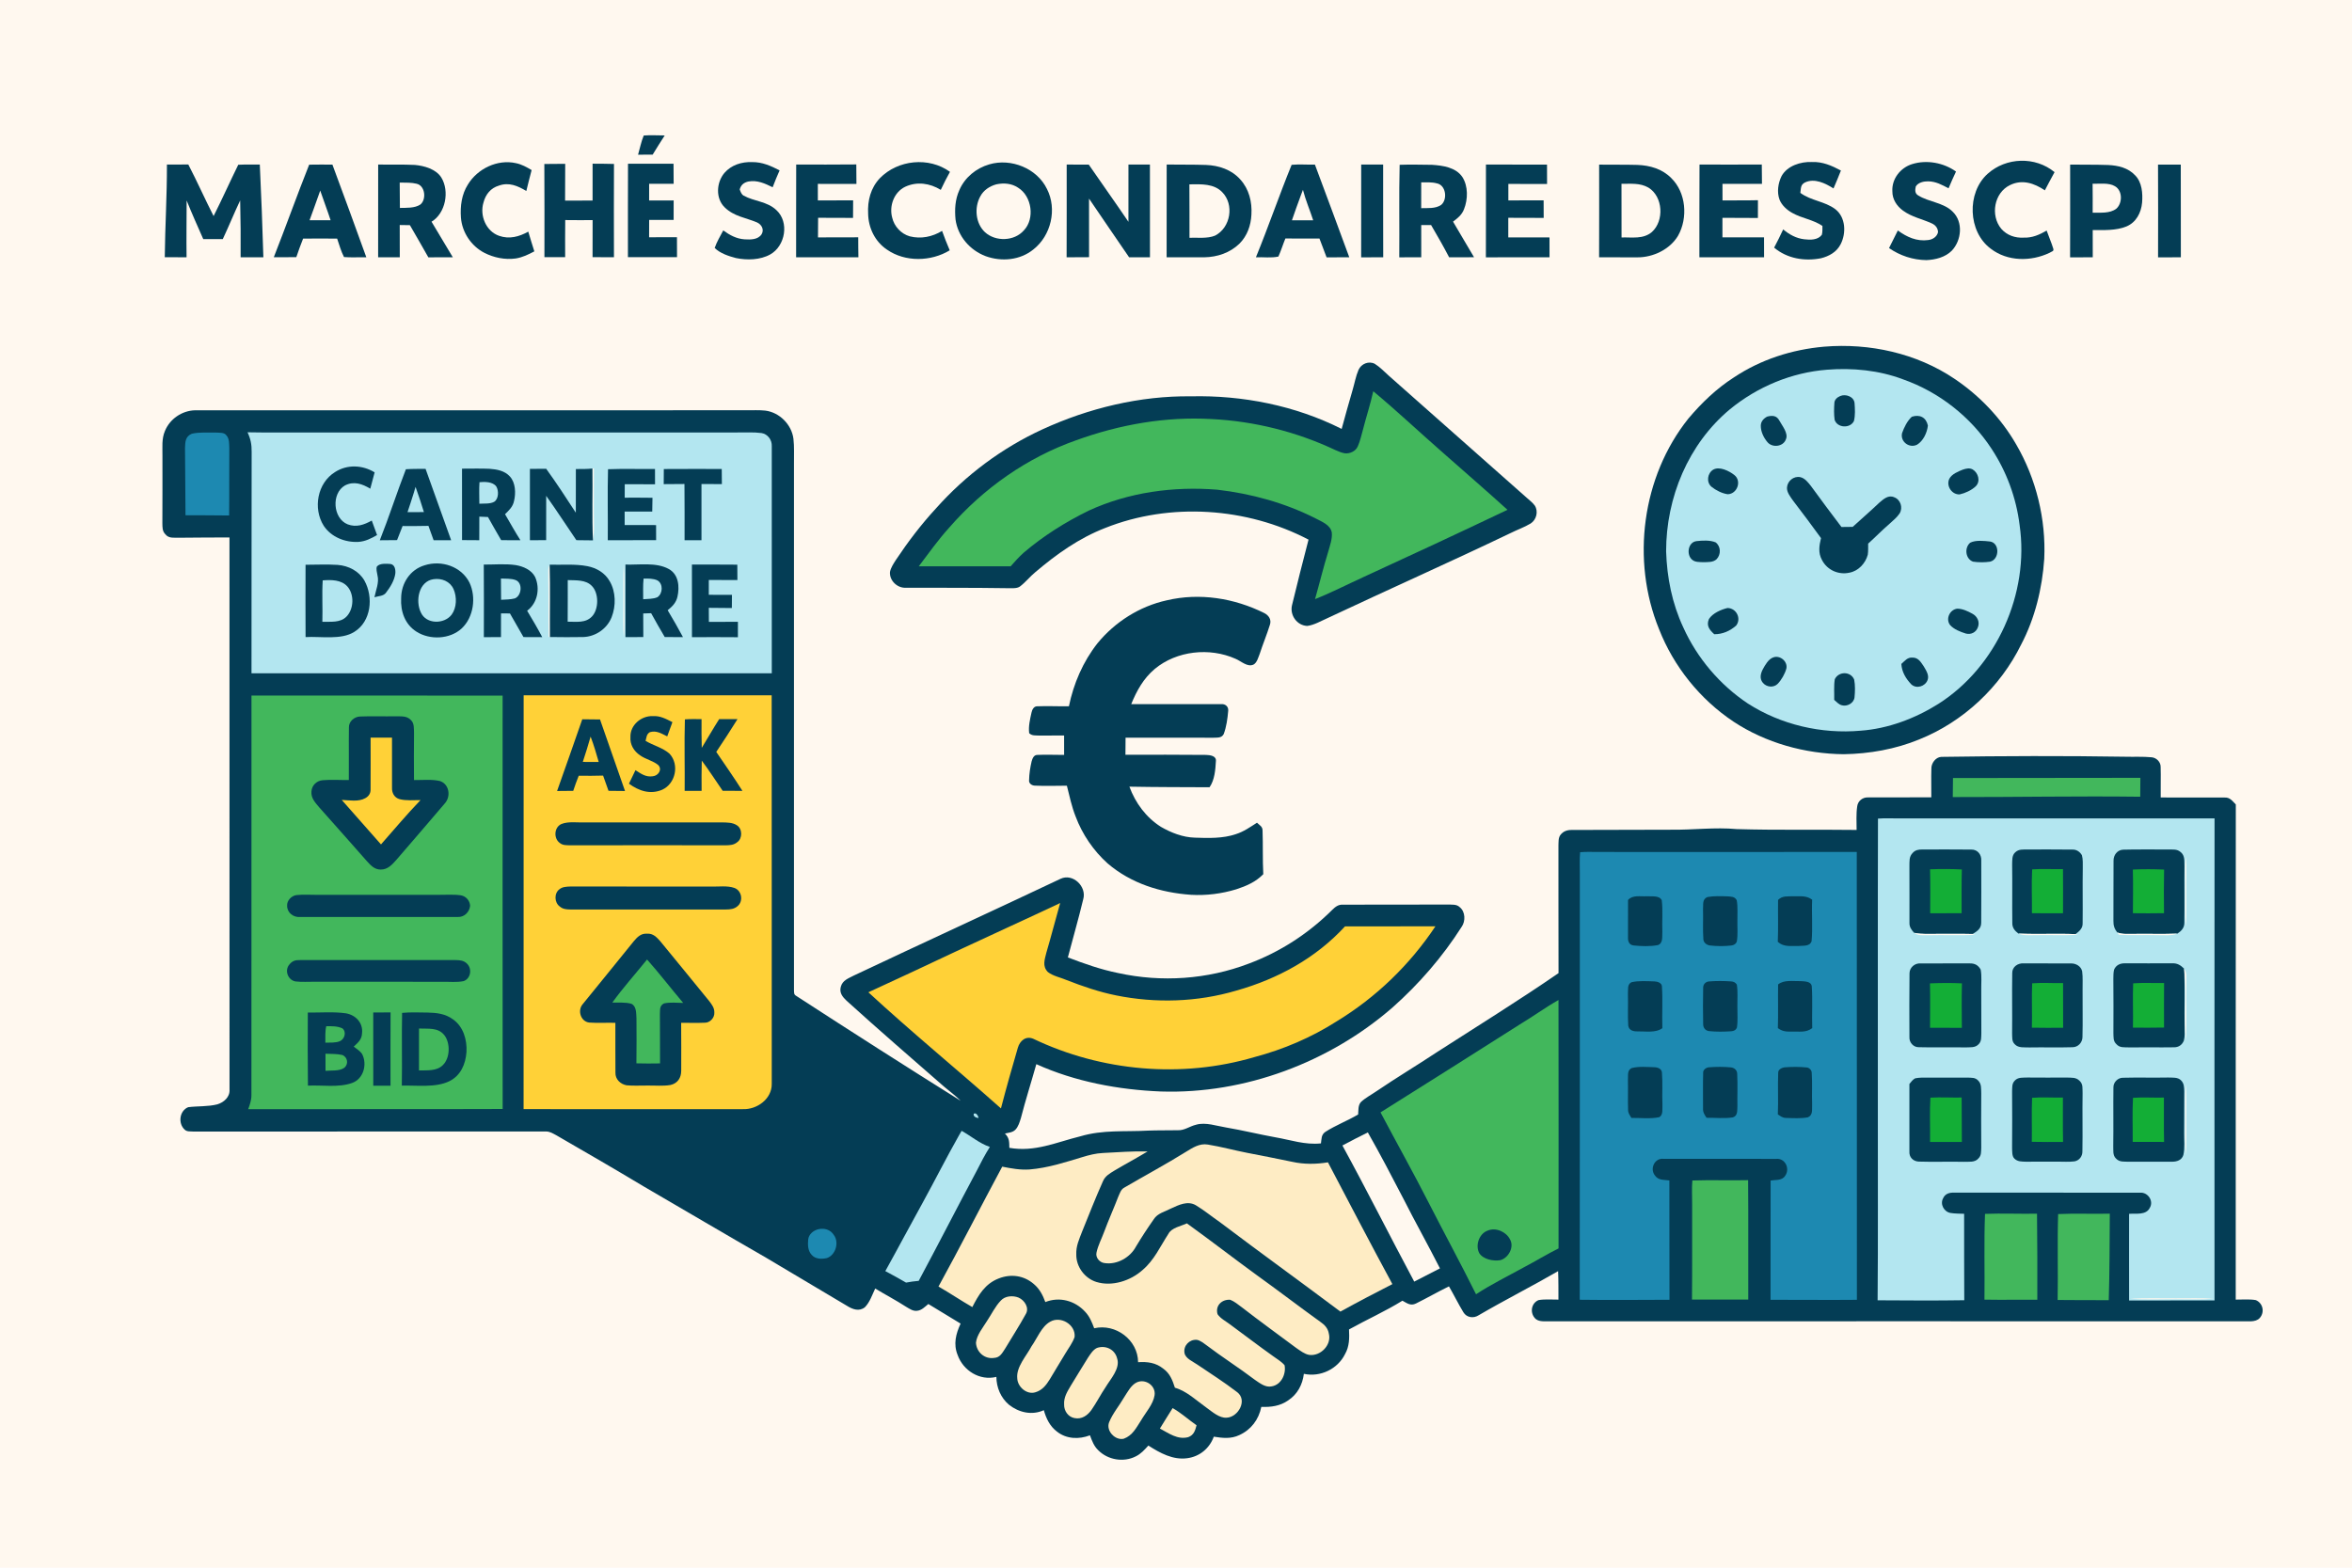 <?xml version="1.0" encoding="UTF-8" standalone="no"?>
<!DOCTYPE svg PUBLIC "-//W3C//DTD SVG 1.1//EN" "http://www.w3.org/Graphics/SVG/1.1/DTD/svg11.dtd">
<svg xmlns="http://www.w3.org/2000/svg" version="1.1" viewBox="0 0 1254 836" width="1254.0pt" height="836.0pt">
<path d="M 0.00 0.00 L 1254.00 0.00 L 1254.00 836.00 L 0.00 836.00 L 0.00 0.00 Z" fill="#fff8ef" />
<path d="M 343.22 72.26 C 346.92 71.97 350.68 72.22 354.40 72.23 C 352.21 75.61 350.08 79.02 347.98 82.46 C 345.38 82.48 342.79 82.49 340.19 82.49 C 341.17 79.09 341.86 75.53 343.22 72.26 Z" fill="#043d55" />
<path d="M 1095.42 91.80 C 1093.67 95.02 1091.92 98.24 1090.24 101.50 C 1084.60 97.71 1078.19 95.51 1071.68 98.69 C 1063.14 102.78 1061.10 114.92 1067.00 122.01 C 1070.08 125.52 1074.40 126.98 1079.00 126.72 C 1083.53 126.89 1087.38 125.17 1091.20 122.96 C 1092.29 126.10 1093.67 129.16 1094.65 132.34 C 1095.34 134.13 1093.93 133.98 1092.78 134.80 C 1082.89 139.54 1070.34 139.52 1061.42 132.64 C 1049.17 123.61 1048.50 102.78 1059.71 92.70 C 1069.59 83.81 1085.13 83.30 1095.42 91.80 Z" fill="#043d55" />
<path d="M 138.52 87.75 C 139.29 104.23 139.95 120.73 140.42 137.22 C 136.38 137.18 132.33 137.18 128.29 137.19 C 128.37 127.08 128.30 116.97 128.05 106.87 C 124.82 113.69 121.99 120.68 118.78 127.51 C 115.31 127.50 111.84 127.50 108.37 127.50 C 105.36 120.66 102.28 113.85 99.51 106.91 C 99.52 117.01 99.32 127.11 99.47 137.20 C 95.60 137.18 91.73 137.18 87.85 137.17 C 88.02 120.67 89.05 104.22 89.00 87.73 C 92.80 87.76 96.59 87.77 100.39 87.70 C 105.10 96.77 109.25 106.12 113.88 115.23 C 118.44 106.20 122.56 96.94 127.03 87.86 C 130.85 87.66 134.69 87.79 138.52 87.75 Z" fill="#043d55" />
<path d="M 177.23 87.78 C 183.33 104.22 189.37 120.69 195.31 137.20 C 191.35 137.12 187.35 137.40 183.41 137.08 C 181.82 134.00 180.88 130.53 179.75 127.25 C 173.70 127.18 167.65 127.18 161.60 127.25 C 160.33 130.52 159.08 133.81 157.98 137.14 C 153.98 137.20 149.98 137.19 145.98 137.18 C 152.43 120.80 158.33 104.17 164.84 87.81 C 168.96 87.68 173.10 87.81 177.23 87.78 Z" fill="#043d55" />
<path d="M 221.17 87.95 C 226.13 88.39 232.50 90.17 235.30 94.67 C 239.76 101.94 237.59 113.74 230.08 118.23 C 233.90 124.53 237.67 130.85 241.42 137.19 C 237.07 137.20 232.73 137.19 228.38 137.23 C 225.17 131.47 221.82 125.79 218.54 120.07 C 216.73 120.03 214.93 120.01 213.12 119.99 C 213.14 125.73 213.10 131.47 213.15 137.21 C 209.31 137.19 205.46 137.19 201.61 137.21 C 201.62 120.72 201.59 104.23 201.63 87.74 C 208.14 87.88 214.67 87.63 221.17 87.95 Z" fill="#043d55" />
<path d="M 275.03 87.00 C 278.13 87.62 280.75 89.10 283.44 90.69 C 282.45 94.39 281.53 98.12 280.62 101.84 C 276.02 99.12 271.39 97.04 266.00 98.98 C 261.63 100.25 258.91 103.66 257.79 107.96 C 255.65 114.86 259.08 123.36 266.14 125.77 C 271.63 127.67 276.76 126.23 281.66 123.53 C 282.71 127.05 283.76 130.55 284.89 134.04 C 281.69 135.74 278.57 137.27 274.94 137.84 C 269.20 138.61 263.38 137.43 258.24 134.82 C 251.23 131.20 246.36 123.91 245.75 116.03 C 245.32 109.94 246.12 103.68 249.44 98.44 C 254.58 89.94 265.20 84.81 275.03 87.00 Z" fill="#043d55" />
<path d="M 315.95 87.29 C 319.75 87.30 323.55 87.32 327.35 87.43 C 327.26 104.01 327.31 120.58 327.34 137.16 C 323.54 137.16 319.74 137.15 315.93 137.15 C 315.97 130.56 315.95 123.97 315.96 117.38 C 311.09 117.40 306.23 117.42 301.36 117.35 C 301.27 123.95 301.31 130.55 301.32 137.14 C 297.64 137.14 293.95 137.15 290.27 137.14 C 290.27 120.57 290.34 104.01 290.22 87.45 C 293.93 87.41 297.64 87.41 301.35 87.36 C 301.32 93.89 301.31 100.43 301.28 106.97 C 306.17 106.96 311.05 106.97 315.94 106.95 C 315.97 100.40 315.94 93.85 315.95 87.29 Z" fill="#043d55" />
<path d="M 334.83 87.31 C 342.92 87.33 351.01 87.28 359.10 87.32 C 359.16 90.88 359.17 94.44 359.17 98.00 C 354.82 98.00 350.46 98.00 346.10 98.00 C 346.10 100.97 346.10 103.95 346.09 106.92 C 350.45 106.93 354.81 106.91 359.17 106.89 C 359.16 110.35 359.16 113.80 359.16 117.26 C 354.81 117.32 350.46 117.32 346.11 117.29 C 346.11 120.37 346.10 123.45 346.08 126.53 C 351.03 126.53 355.98 126.52 360.93 126.49 C 360.95 130.04 360.95 133.59 360.96 137.14 C 352.24 137.13 343.51 137.14 334.79 137.14 C 334.81 120.53 334.74 103.92 334.83 87.31 Z" fill="#043d55" />
<path d="M 401.00 86.44 C 406.41 86.38 410.97 88.44 415.66 90.85 C 414.34 93.82 413.10 96.82 411.95 99.86 C 407.81 97.83 403.73 95.93 398.97 96.80 C 396.57 97.36 395.06 98.60 394.39 101.02 C 394.84 102.23 395.29 103.66 396.50 104.33 C 402.19 107.47 409.02 107.34 413.96 112.06 C 420.93 118.46 418.72 131.16 410.67 135.68 C 405.31 138.68 398.26 138.82 392.38 137.61 C 388.50 136.60 383.94 135.11 381.04 132.23 C 382.16 128.96 384.01 125.92 385.61 122.87 C 389.06 125.38 392.64 127.35 397.00 127.63 C 400.13 127.81 404.12 127.89 406.06 124.92 C 407.55 122.40 406.06 119.67 403.51 118.56 C 397.56 116.06 391.33 115.43 386.40 110.60 C 381.41 105.80 381.94 97.29 386.23 92.22 C 389.94 87.94 395.45 86.24 401.00 86.44 Z" fill="#043d55" />
<path d="M 506.49 91.64 C 504.75 94.79 503.10 97.98 501.59 101.25 C 495.79 97.68 488.88 96.68 482.59 99.61 C 476.64 102.48 473.98 109.85 475.68 116.05 C 476.75 120.72 480.39 124.67 485.01 126.02 C 491.04 127.54 497.01 126.32 502.28 123.13 C 503.53 126.63 504.89 130.07 506.36 133.49 C 496.41 139.53 482.63 139.87 472.93 133.13 C 466.56 128.89 463.00 121.58 462.86 114.00 C 462.47 107.05 464.21 100.21 469.08 95.06 C 478.66 85.18 495.26 83.48 506.49 91.64 Z" fill="#043d55" />
<path d="M 527.48 87.64 C 539.08 84.23 552.90 89.77 558.22 100.80 C 563.69 111.53 560.40 125.57 551.01 132.98 C 543.91 138.81 533.93 139.68 525.48 136.59 C 517.11 133.42 510.66 125.98 509.45 117.02 C 508.94 111.68 509.23 106.40 511.46 101.45 C 514.35 94.64 520.44 89.68 527.48 87.64 Z" fill="#043d55" />
<path d="M 580.48 87.77 C 587.50 97.97 594.70 108.04 601.64 118.29 C 601.67 108.11 601.65 97.93 601.65 87.75 C 605.47 87.78 609.28 87.78 613.10 87.75 C 613.12 104.24 613.10 120.73 613.12 137.21 C 609.41 137.21 605.71 137.21 602.00 137.21 C 594.88 126.78 587.71 116.38 580.63 105.91 C 580.61 116.33 580.60 126.74 580.65 137.15 C 576.66 137.19 572.67 137.20 568.68 137.21 C 568.75 120.73 568.72 104.24 568.72 87.76 C 572.64 87.78 576.56 87.78 580.48 87.77 Z" fill="#043d55" />
<path d="M 688.65 87.89 C 692.76 87.52 696.94 87.87 701.07 87.79 C 707.27 104.23 713.28 120.74 719.39 137.21 C 715.36 137.20 711.33 137.20 707.29 137.23 C 706.04 133.88 704.80 130.53 703.49 127.21 C 697.44 127.21 691.38 127.26 685.32 127.17 C 684.01 130.36 683.01 133.67 681.60 136.81 C 677.85 137.67 673.48 137.03 669.61 137.20 C 676.25 120.99 682.04 104.10 688.65 87.89 Z" fill="#043d55" />
<path d="M 746.24 87.88 C 751.97 87.68 757.74 87.83 763.48 87.89 C 769.25 88.28 776.14 89.20 779.67 94.38 C 782.82 99.27 782.67 106.27 780.57 111.54 C 779.45 114.55 777.19 116.34 774.71 118.19 C 778.40 124.55 782.20 130.84 785.91 137.18 C 781.48 137.21 777.05 137.19 772.63 137.22 C 769.60 131.38 766.32 125.67 763.00 120.00 C 761.25 120.01 759.50 120.02 757.75 120.03 C 757.76 125.75 757.73 131.47 757.76 137.19 C 753.86 137.20 749.95 137.20 746.04 137.23 C 746.20 120.81 745.83 104.28 746.24 87.88 Z" fill="#043d55" />
<path d="M 966.00 86.39 C 971.72 86.17 976.60 88.31 981.51 90.94 C 980.26 94.15 978.93 97.33 977.56 100.49 C 973.20 97.74 967.47 94.87 962.34 97.30 C 959.88 98.54 960.24 100.52 959.88 102.86 C 965.64 107.12 972.91 107.30 978.50 111.54 C 984.09 115.83 984.40 124.38 981.36 130.24 C 979.24 134.41 975.24 136.63 970.84 137.73 C 962.08 139.42 952.86 137.91 945.90 132.06 C 947.60 128.86 949.20 125.62 950.73 122.33 C 954.02 125.09 957.66 127.10 961.99 127.60 C 965.15 127.99 969.21 128.06 971.33 125.23 C 971.76 123.73 971.62 122.02 971.65 120.47 C 966.59 117.05 960.79 116.49 955.52 113.52 C 952.71 111.95 949.97 109.49 948.77 106.44 C 947.30 102.44 948.01 97.66 949.87 93.89 C 952.91 88.39 960.05 86.15 966.00 86.39 Z" fill="#043d55" />
<path d="M 1019.45 87.52 C 1027.23 85.08 1036.26 86.75 1042.87 91.48 C 1041.48 94.43 1040.15 97.41 1038.90 100.42 C 1035.34 98.56 1032.15 96.75 1028.00 96.70 C 1025.66 96.67 1022.75 97.27 1021.43 99.42 C 1021.02 101.23 1020.86 103.15 1022.70 104.21 C 1028.29 107.74 1036.33 108.02 1041.10 112.89 C 1046.82 118.38 1045.83 128.17 1040.66 133.65 C 1037.17 137.20 1031.84 138.54 1027.01 138.71 C 1019.91 138.62 1012.99 136.34 1007.17 132.29 C 1008.72 129.15 1010.28 126.02 1011.86 122.90 C 1016.67 126.43 1021.93 128.83 1028.05 128.01 C 1030.41 127.76 1032.75 126.24 1033.28 123.83 C 1033.26 121.62 1031.87 119.98 1029.90 119.10 C 1024.77 116.75 1019.46 115.81 1014.66 112.35 C 1011.30 109.90 1008.89 106.29 1008.94 102.01 C 1008.55 95.41 1013.25 89.44 1019.45 87.52 Z" fill="#043d55" />
<path d="M 424.50 87.75 C 435.19 87.74 445.87 87.82 456.55 87.69 C 456.61 91.15 456.60 94.62 456.62 98.09 C 449.76 98.06 442.90 98.06 436.04 98.06 C 436.05 101.00 436.05 103.95 436.05 106.89 C 442.32 106.85 448.59 106.87 454.86 106.83 C 454.82 109.95 454.81 113.07 454.81 116.20 C 448.60 116.16 442.40 116.17 436.19 116.14 C 436.16 119.63 436.15 123.11 436.12 126.60 C 443.27 126.53 450.43 126.61 457.58 126.55 C 457.59 130.10 457.59 133.65 457.67 137.20 C 446.60 137.21 435.53 137.18 424.46 137.22 C 424.51 120.73 424.42 104.24 424.50 87.75 Z" fill="#043d55" />
<path d="M 622.03 87.74 C 629.02 87.86 636.02 87.71 643.00 87.96 C 649.83 88.21 656.66 90.48 661.28 95.71 C 665.95 100.84 667.63 107.67 667.21 114.48 C 666.93 120.23 664.98 125.77 660.87 129.89 C 655.81 134.83 649.00 137.11 642.00 137.21 C 635.34 137.27 628.67 137.17 622.00 137.20 C 622.05 120.71 621.99 104.22 622.03 87.74 Z" fill="#043d55" />
<path d="M 725.74 87.76 C 729.64 87.79 733.54 87.78 737.44 87.74 C 737.48 104.23 737.39 120.72 737.48 137.21 C 733.56 137.18 729.64 137.19 725.72 137.23 C 725.74 120.74 725.73 104.25 725.74 87.76 Z" fill="#043d55" />
<path d="M 792.25 87.75 C 803.11 87.79 813.96 87.75 824.81 87.78 C 824.84 91.22 824.84 94.67 824.84 98.11 C 817.96 98.06 811.08 98.08 804.20 98.09 C 804.19 101.02 804.19 103.95 804.20 106.87 C 810.46 106.86 816.73 106.88 823.00 106.83 C 823.00 109.95 823.01 113.08 823.04 116.21 C 816.74 116.13 810.45 116.19 804.16 116.15 C 804.18 119.64 804.18 123.12 804.16 126.61 C 811.49 126.60 818.82 126.57 826.14 126.62 C 826.14 130.15 826.14 133.69 826.15 137.22 C 814.84 137.18 803.53 137.17 792.22 137.24 C 792.30 120.74 792.22 104.25 792.25 87.75 Z" fill="#043d55" />
<path d="M 852.60 87.79 C 859.40 87.88 866.21 87.75 873.00 87.94 C 879.68 88.19 886.26 90.07 891.05 94.96 C 898.99 102.70 900.03 116.20 894.70 125.67 C 890.39 132.98 881.34 137.30 873.00 137.23 C 866.20 137.25 859.39 137.20 852.58 137.21 C 852.65 120.74 852.61 104.26 852.60 87.79 Z" fill="#043d55" />
<path d="M 906.12 87.74 C 917.18 87.81 928.25 87.77 939.32 87.73 C 939.34 91.17 939.35 94.60 939.42 98.04 C 932.40 98.06 925.38 98.08 918.36 98.03 C 918.37 100.98 918.37 103.93 918.38 106.88 C 924.67 106.80 930.97 106.93 937.27 106.76 C 937.25 109.92 937.25 113.08 937.25 116.24 C 930.95 116.18 924.64 116.22 918.34 116.16 C 918.38 119.63 918.37 123.09 918.34 126.56 C 925.73 126.58 933.13 126.55 940.52 126.57 C 940.53 130.12 940.53 133.67 940.54 137.22 C 929.05 137.20 917.55 137.19 906.05 137.22 C 906.11 120.73 905.99 104.23 906.12 87.74 Z" fill="#043d55" />
<path d="M 1103.72 87.77 C 1110.48 87.86 1117.25 87.75 1124.00 87.99 C 1129.40 88.26 1134.62 89.46 1138.44 93.56 C 1142.05 97.25 1142.48 103.15 1142.09 108.02 C 1141.59 113.45 1138.96 118.57 1133.74 120.76 C 1128.33 123.02 1121.52 122.70 1115.76 122.69 C 1115.75 127.53 1115.73 132.36 1115.78 137.20 C 1111.75 137.19 1107.72 137.20 1103.69 137.25 C 1103.77 120.76 1103.72 104.27 1103.72 87.77 Z" fill="#043d55" />
<path d="M 1150.58 87.79 C 1154.63 87.80 1158.67 87.79 1162.71 87.79 C 1162.76 104.26 1162.69 120.74 1162.75 137.21 C 1158.70 137.20 1154.65 137.20 1150.60 137.24 C 1150.64 120.76 1150.67 104.27 1150.58 87.79 Z" fill="#043d55" />
<path d="M 213.11 97.37 L 213.86 97.37 C 216.53 97.41 219.40 97.32 222.00 97.96 C 226.73 98.87 227.47 106.43 224.10 109.08 C 221.15 111.07 216.62 110.80 213.21 110.88 C 213.15 106.38 213.14 101.88 213.11 97.37 Z" fill="#fff8ef" />
<path d="M 531.21 98.30 C 535.22 97.46 539.38 97.77 542.84 100.11 C 550.17 104.63 551.86 116.67 545.86 122.88 C 540.78 128.70 530.80 128.97 525.17 123.84 C 520.08 119.11 519.38 110.69 522.63 104.76 C 524.39 101.41 527.63 99.28 531.21 98.30 Z" fill="#fff8ef" />
<path d="M 757.74 97.23 C 760.43 97.26 763.43 97.05 766.04 97.77 C 771.01 98.68 771.88 106.46 768.33 109.31 C 765.23 111.35 761.27 110.91 757.73 111.01 C 757.73 106.42 757.74 101.82 757.74 97.23 Z" fill="#fff8ef" />
<path d="M 864.52 98.02 C 869.59 98.08 874.29 97.43 878.89 100.05 C 886.69 104.82 887.39 117.75 880.72 123.73 C 876.09 127.67 870.18 126.45 864.55 126.63 C 864.54 117.09 864.56 107.56 864.52 98.02 Z" fill="#fff8ef" />
<path d="M 1115.70 97.98 C 1119.40 98.11 1124.32 97.31 1127.59 99.29 C 1131.74 101.65 1131.69 108.36 1128.33 111.30 C 1124.84 113.95 1119.85 113.34 1115.73 113.42 C 1115.75 108.27 1115.77 103.13 1115.70 97.98 Z" fill="#fff8ef" />
<path d="M 634.14 98.30 L 634.76 98.30 C 640.55 98.23 647.20 97.90 651.59 102.42 C 658.21 109.06 656.12 121.40 647.84 125.64 C 643.76 127.34 638.54 126.64 634.19 126.79 C 634.16 117.30 634.23 107.80 634.14 98.30 Z" fill="#fff8ef" />
<path d="M 170.74 101.62 L 171.05 102.53 C 172.74 107.52 174.64 112.44 176.27 117.45 C 172.54 117.44 168.80 117.43 165.06 117.43 C 166.63 113.24 168.09 109.01 169.61 104.80 C 169.99 103.74 170.36 102.68 170.74 101.62 Z" fill="#fff8ef" />
<path d="M 694.68 101.23 C 696.10 106.79 698.38 112.01 700.14 117.46 C 696.36 117.46 692.59 117.46 688.81 117.47 C 690.44 112.88 691.98 108.27 693.73 103.73 C 694.04 102.89 694.36 102.06 694.68 101.23 Z" fill="#fff8ef" />
<path d="M 972.54 184.87 C 996.70 182.86 1021.80 188.34 1042.02 201.97 C 1055.43 210.97 1066.93 223.02 1074.98 237.04 C 1085.63 255.32 1090.88 276.88 1089.92 298.00 C 1088.84 313.74 1085.00 329.60 1077.65 343.63 C 1066.44 366.44 1046.82 384.86 1023.20 394.34 C 1010.53 399.54 996.67 401.99 983.00 402.20 C 962.42 402.00 941.43 396.20 924.20 384.80 C 906.35 372.88 892.35 355.44 884.52 335.46 C 869.58 298.78 875.38 254.23 900.20 223.18 C 907.27 214.81 915.15 207.23 924.40 201.29 C 938.78 191.70 955.37 186.39 972.54 184.87 Z" fill="#043d55" />
<path d="M 732.99 194.02 C 735.75 195.74 738.14 198.26 740.55 200.43 C 765.11 222.20 789.75 243.92 814.29 265.70 C 815.67 266.92 817.24 268.14 818.32 269.64 C 820.28 272.77 819.18 277.18 816.09 279.16 C 812.70 281.21 808.86 282.51 805.32 284.30 C 772.95 299.82 740.14 314.40 707.66 329.68 C 704.28 331.18 700.69 333.31 696.99 333.79 C 691.52 333.59 687.63 328.09 688.83 322.83 C 691.64 311.13 694.63 299.42 697.66 287.77 C 664.77 270.54 623.81 267.76 589.23 281.56 C 575.25 287.00 563.41 295.44 552.04 305.08 C 549.12 307.47 546.77 310.53 543.76 312.79 C 541.99 314.04 539.07 313.56 537.00 313.66 C 519.00 313.39 500.99 313.47 482.99 313.42 C 478.43 313.72 474.10 309.58 474.51 304.96 C 474.95 302.71 476.42 300.54 477.64 298.62 C 484.09 288.94 491.18 279.60 499.08 271.06 C 514.84 253.34 534.30 238.83 555.85 228.94 C 580.43 217.64 607.90 211.00 635.00 211.35 C 662.49 210.70 690.70 216.30 715.32 228.73 C 717.23 221.83 719.08 214.92 721.13 208.05 C 722.20 204.49 722.83 200.68 724.30 197.27 C 725.74 193.99 729.75 192.34 732.99 194.02 Z" fill="#043d55" />
<path d="M 974.18 197.15 C 987.66 196.08 1001.81 197.45 1014.52 202.25 C 1033.76 209.01 1050.59 222.18 1061.76 239.23 C 1069.84 251.49 1074.97 265.42 1076.78 279.99 C 1082.07 316.37 1064.57 355.65 1033.40 375.40 C 1021.03 383.17 1006.63 388.60 992.00 389.66 C 971.15 391.51 949.53 386.50 931.88 375.16 C 916.94 365.19 904.83 350.93 897.45 334.55 C 891.49 321.79 888.76 308.03 888.31 294.00 C 888.32 265.32 900.09 236.81 922.31 218.27 C 937.01 206.23 955.19 198.62 974.18 197.15 Z" fill="#b3e6f0" />
<path d="M 732.18 208.64 C 744.89 219.21 757.02 230.68 769.47 241.55 C 780.87 251.67 792.47 261.61 803.74 271.87 C 778.18 284.03 752.54 296.00 726.81 307.79 C 718.26 311.69 709.87 316.03 701.13 319.49 C 703.53 311.07 705.57 302.56 708.16 294.19 C 709.04 291.00 710.44 287.30 710.06 283.97 C 709.35 279.91 704.71 278.19 701.49 276.48 C 685.10 268.17 667.23 263.26 649.01 261.14 C 625.71 259.26 601.67 262.50 580.35 272.36 C 567.96 278.44 556.26 285.80 545.75 294.77 C 543.24 297.01 541.07 299.48 538.84 302.00 C 522.50 302.00 506.17 302.00 489.84 302.00 C 495.19 294.94 500.25 287.80 506.21 281.22 C 524.43 260.34 547.61 244.01 573.80 234.77 C 596.99 226.39 621.32 222.06 646.00 223.47 C 668.76 224.61 691.40 230.27 712.00 240.02 C 713.59 240.71 715.32 241.48 717.03 241.74 C 719.78 242.02 722.87 240.60 723.95 237.95 C 725.14 235.27 725.80 232.30 726.58 229.48 C 728.36 222.50 730.61 215.67 732.18 208.64 Z" fill="#42b75c" />
<path d="M 981.15 211.19 C 984.05 209.92 988.48 211.51 988.78 214.98 C 989.01 218.08 989.21 221.48 988.45 224.52 C 986.46 228.60 979.58 228.26 978.16 223.90 C 977.74 220.96 977.81 217.92 978.02 214.96 C 978.05 213.11 979.57 211.84 981.15 211.19 Z" fill="#043d55" />
<path d="M 103.98 218.79 C 201.98 218.77 299.99 218.79 398.00 218.78 C 401.33 218.80 404.72 218.61 408.03 218.96 C 415.61 219.91 422.06 226.40 423.03 233.96 C 423.53 238.26 423.27 242.68 423.32 247.00 C 423.29 340.68 423.33 434.35 423.32 528.03 C 423.43 529.69 423.15 530.32 424.75 531.22 C 453.81 550.09 482.85 568.65 512.22 587.04 C 509.50 584.30 506.41 582.06 503.46 579.57 C 486.03 564.36 468.53 549.22 451.39 533.68 C 449.19 531.60 447.39 529.41 448.30 526.17 C 449.25 522.69 452.37 521.75 455.24 520.22 C 491.80 502.94 528.89 485.94 565.48 468.62 C 572.08 465.54 579.51 472.83 577.54 479.54 C 575.06 489.94 572.05 500.22 569.35 510.56 C 578.07 513.92 587.01 517.05 596.19 518.90 C 619.29 523.96 643.71 522.31 665.82 513.86 C 682.52 507.64 697.62 497.82 710.24 485.26 C 711.92 483.62 713.48 482.31 715.97 482.43 C 734.63 482.36 753.35 482.48 772.01 482.36 C 774.11 482.47 776.62 482.11 778.24 483.74 C 781.32 486.13 781.44 491.27 779.28 494.28 C 769.11 510.26 756.53 524.78 742.35 537.34 C 708.72 566.56 663.63 583.50 618.99 582.06 C 596.48 581.17 573.12 576.82 552.53 567.48 C 549.83 577.09 546.79 586.59 544.30 596.25 C 543.66 598.32 542.93 600.81 541.40 602.40 C 539.89 603.97 537.80 604.00 535.79 604.48 C 538.21 606.89 538.08 608.92 538.15 612.11 C 551.90 614.47 562.97 609.17 576.01 605.96 C 588.23 602.35 599.58 603.64 611.99 602.92 C 617.33 602.72 622.68 602.82 628.01 602.72 C 631.57 602.86 634.15 600.63 637.78 599.76 C 642.85 598.32 648.69 600.46 653.80 601.27 C 662.58 602.76 671.23 604.91 679.99 606.49 C 688.27 607.91 695.71 610.63 704.28 609.73 C 704.65 607.32 704.36 605.19 706.59 603.62 C 712.12 600.05 718.44 597.70 724.11 594.32 C 724.32 592.10 723.98 589.40 725.63 587.65 C 728.06 585.37 731.20 583.78 733.93 581.88 C 744.48 574.70 755.44 568.17 766.07 561.11 C 787.76 547.13 809.67 533.60 830.95 518.94 C 830.85 496.29 830.96 473.65 830.90 451.00 C 831.00 449.03 830.74 446.73 832.07 445.11 C 833.53 443.24 835.67 442.55 837.98 442.59 C 855.66 442.59 873.34 442.48 891.02 442.46 C 902.74 442.61 914.25 441.07 925.99 442.13 C 947.27 442.77 968.59 442.29 989.88 442.58 C 989.89 438.42 989.57 434.11 990.20 429.98 C 990.55 427.12 993.11 425.09 995.97 425.24 C 1007.20 425.17 1018.46 425.26 1029.70 425.19 C 1029.76 420.11 1029.57 415.03 1029.74 409.96 C 1029.62 407.06 1031.96 403.83 1034.95 403.62 C 1067.73 403.13 1100.21 403.01 1133.00 403.54 C 1137.72 403.67 1142.51 403.38 1147.21 403.84 C 1149.75 404.08 1152.03 406.35 1151.98 408.96 C 1152.14 414.39 1151.93 419.84 1152.01 425.27 C 1163.33 425.27 1174.71 425.28 1186.03 425.30 C 1188.99 425.14 1190.18 427.14 1192.05 428.99 C 1191.96 516.99 1192.05 605.03 1192.01 693.04 C 1195.53 693.09 1199.24 692.69 1202.72 693.31 C 1206.54 694.90 1207.56 699.78 1204.82 702.84 C 1202.55 705.39 1198.07 704.43 1195.00 704.62 C 1072.34 704.60 949.66 704.57 827.00 704.63 C 824.16 704.46 820.20 705.29 818.21 702.77 C 815.62 699.74 816.52 694.86 820.29 693.31 C 823.73 692.70 827.41 693.08 830.90 693.04 C 830.88 687.97 830.95 682.92 830.73 677.86 C 816.75 685.95 802.33 693.24 788.38 701.38 C 785.67 703.17 781.98 702.68 780.24 699.82 C 777.51 695.31 775.18 690.54 772.53 685.98 C 766.59 688.88 760.85 692.19 754.93 695.12 C 752.02 696.53 750.19 694.95 747.72 693.62 C 738.57 699.30 728.67 703.70 719.25 708.95 C 719.47 713.59 719.48 717.95 717.12 722.11 C 713.17 730.11 703.89 734.53 695.17 732.62 C 694.46 738.41 691.74 743.55 686.80 746.79 C 682.53 749.80 677.61 750.45 672.49 750.24 C 671.12 756.99 667.05 762.43 660.76 765.29 C 656.29 767.41 651.86 766.89 647.15 766.14 C 644.88 772.39 639.60 776.74 633.01 777.62 C 625.36 778.68 618.46 774.84 612.27 770.87 C 610.22 773.13 608.34 775.27 605.54 776.65 C 599.06 779.96 590.69 778.56 585.57 773.39 C 583.21 771.14 582.24 768.38 581.12 765.41 C 575.28 767.65 568.61 767.44 563.56 763.45 C 559.76 760.57 557.80 756.51 556.53 752.01 C 550.22 754.89 543.21 753.28 537.93 749.09 C 533.57 745.39 531.28 739.93 531.23 734.25 C 522.35 736.44 513.53 730.93 510.55 722.52 C 508.21 716.71 509.65 711.27 512.16 705.84 C 506.46 702.31 500.67 698.91 494.96 695.39 C 493.17 696.84 491.44 698.74 489.01 699.00 C 486.76 699.30 484.97 697.95 483.12 696.88 C 477.76 693.40 472.09 690.46 466.63 687.13 C 465.06 690.41 463.73 694.50 461.13 697.11 C 458.08 699.54 454.58 698.24 451.63 696.39 C 437.20 687.82 422.79 679.22 408.36 670.65 C 386.58 658.13 365.05 645.40 343.28 632.74 C 327.82 623.45 312.22 614.43 296.61 605.40 C 294.75 604.44 293.20 603.35 291.03 603.39 C 228.36 603.43 165.67 603.38 103.00 603.42 C 101.47 603.29 99.73 603.57 98.51 602.45 C 94.82 599.15 95.62 592.35 100.33 590.43 C 105.32 589.78 110.83 590.20 115.85 588.92 C 119.38 587.88 122.66 584.98 122.37 581.01 C 122.33 482.97 122.35 384.66 122.35 286.60 C 113.23 286.68 104.11 286.61 95.00 286.76 C 92.35 286.63 89.98 287.19 88.12 284.87 C 86.48 283.15 86.63 281.21 86.57 279.00 C 86.65 267.00 86.60 255.00 86.61 243.00 C 86.67 238.44 86.11 234.14 87.93 229.85 C 90.56 223.38 97.01 218.99 103.98 218.79 Z" fill="#043d55" />
<path d="M 942.22 222.15 C 944.96 221.45 947.27 221.57 948.69 224.29 C 950.13 226.96 953.59 231.06 952.20 234.20 C 950.86 238.28 944.83 238.93 942.27 235.70 C 940.28 233.34 938.76 230.12 938.79 226.99 C 938.82 224.75 940.33 223.12 942.22 222.15 Z" fill="#043d55" />
<path d="M 1019.32 222.23 C 1023.55 220.88 1026.91 222.51 1027.88 226.93 C 1027.49 230.66 1025.43 235.15 1022.11 237.14 C 1017.98 239.21 1013.07 235.56 1014.10 231.00 C 1015.20 227.91 1016.86 224.46 1019.32 222.23 Z" fill="#043d55" />
<path d="M 115.04 230.67 C 116.90 230.83 119.66 230.46 120.80 232.27 C 122.35 234.03 122.15 236.79 122.26 239.00 C 122.15 250.96 122.31 262.92 122.16 274.89 C 114.41 274.83 106.65 274.75 98.90 274.76 C 98.91 262.84 98.65 250.92 98.64 239.00 C 98.76 235.66 98.77 232.77 102.27 231.30 C 106.37 230.34 110.85 230.77 115.04 230.67 Z" fill="#1d89b1" />
<path d="M 131.97 230.53 C 134.98 230.61 137.99 230.64 141.00 230.64 C 225.00 230.64 309.00 230.65 393.00 230.62 C 397.32 230.69 401.75 230.36 406.03 230.93 C 409.38 231.49 411.66 234.63 411.48 237.99 C 411.49 278.33 411.47 318.69 411.49 359.04 C 319.02 359.05 226.55 359.04 134.09 359.04 C 134.16 319.71 134.07 280.33 134.17 241.00 C 134.22 237.01 133.65 234.12 131.97 230.53 Z" fill="#b3e6f0" />
<path d="M 199.74 251.90 C 198.95 254.80 198.18 257.70 197.42 260.61 C 193.14 258.01 188.66 256.44 183.90 258.88 C 176.59 263.13 177.44 276.42 185.35 279.61 C 189.98 281.35 194.11 279.88 198.21 277.59 C 199.17 280.17 200.10 282.75 201.04 285.33 C 197.85 287.16 194.78 288.74 191.02 288.98 C 183.97 289.32 176.61 286.42 172.61 280.40 C 166.76 271.16 169.15 257.57 178.67 251.71 C 185.14 247.56 193.28 247.93 199.74 251.90 Z" fill="#043d55" />
<path d="M 316.64 249.78 C 316.70 259.85 316.49 269.93 316.68 280.00 C 316.73 282.74 316.58 285.45 316.15 288.16 C 315.54 275.42 316.05 262.61 315.85 249.85 L 316.64 249.78 Z" fill="#fff8ef" />
<path d="M 226.90 250.03 C 231.49 262.70 235.96 275.40 240.53 288.08 C 237.41 288.07 234.30 288.08 231.19 288.08 C 230.27 285.53 229.35 282.98 228.43 280.43 C 223.84 280.52 219.25 280.56 214.65 280.51 C 213.62 283.00 212.65 285.51 211.69 288.03 C 208.63 288.06 205.57 288.08 202.50 288.11 C 207.46 275.61 211.55 262.77 216.41 250.23 C 219.89 249.99 223.41 250.06 226.90 250.03 Z" fill="#043d55" />
<path d="M 246.33 249.92 C 251.22 249.95 256.12 249.76 261.01 249.99 C 264.98 250.28 269.09 251.02 271.88 254.12 C 274.89 257.41 275.08 263.03 274.07 267.15 C 273.45 270.25 271.41 272.10 269.26 274.21 C 271.98 278.85 274.58 283.55 277.47 288.09 C 274.05 288.07 270.63 288.06 267.22 288.06 C 264.83 283.97 262.47 279.86 260.17 275.71 C 258.63 275.64 257.09 275.58 255.56 275.51 C 255.56 279.70 255.55 283.89 255.53 288.08 C 252.47 288.06 249.41 288.04 246.35 288.02 C 246.32 275.32 246.38 262.62 246.33 249.92 Z" fill="#043d55" />
<path d="M 282.53 250.04 C 285.42 250.05 288.31 250.04 291.20 249.98 C 296.72 257.61 301.88 265.53 307.01 273.42 C 306.98 265.66 307.02 257.89 307.03 250.12 C 309.98 250.14 312.91 250.15 315.85 249.85 C 316.05 262.61 315.54 275.42 316.15 288.16 C 313.20 288.10 310.25 288.08 307.30 288.06 C 301.90 280.21 296.77 272.16 291.21 264.42 C 291.18 272.30 291.20 280.18 291.19 288.06 C 288.30 288.07 285.42 288.07 282.53 288.08 C 282.53 275.40 282.49 262.72 282.53 250.04 Z" fill="#043d55" />
<path d="M 324.18 250.22 C 332.50 249.90 340.88 250.19 349.22 250.09 C 349.22 252.81 349.23 255.54 349.24 258.26 C 343.86 258.24 338.48 258.23 333.10 258.21 C 333.09 260.61 333.08 263.00 333.07 265.40 C 338.01 265.38 342.95 265.38 347.88 265.45 C 347.83 267.91 347.79 270.36 347.75 272.82 C 342.85 272.82 337.94 272.80 333.04 272.79 C 333.05 275.19 333.05 277.60 333.05 280.00 C 338.63 280.01 344.21 279.99 349.80 280.01 C 349.81 282.69 349.81 285.38 349.82 288.06 C 341.23 288.07 332.64 288.08 324.05 288.08 C 324.17 275.48 323.83 262.81 324.18 250.22 Z" fill="#043d55" />
<path d="M 353.92 250.12 C 364.22 250.04 374.52 250.09 384.81 250.09 C 384.83 252.78 384.85 255.47 384.88 258.16 C 381.25 258.15 377.63 258.14 374.00 258.11 C 374.00 268.11 374.00 278.10 374.00 288.10 C 371.00 288.09 367.99 288.08 364.99 288.08 C 364.99 278.08 365.03 268.09 364.93 258.10 C 361.24 258.08 357.56 258.13 353.87 258.18 C 353.90 255.49 353.91 252.81 353.92 250.12 Z" fill="#043d55" />
<path d="M 913.43 250.45 C 916.75 248.54 921.95 251.15 924.66 253.30 C 928.77 256.47 926.21 263.47 921.14 263.56 C 918.09 263.12 914.85 261.48 912.47 259.55 C 909.64 257.11 910.32 252.34 913.43 250.45 Z" fill="#043d55" />
<path d="M 1046.45 250.46 C 1048.23 249.87 1049.93 249.40 1051.71 250.31 C 1054.74 252.10 1056.12 256.66 1053.35 259.36 C 1051.11 261.46 1047.81 262.98 1044.84 263.64 C 1040.65 263.89 1037.48 259.08 1039.31 255.31 C 1040.58 252.83 1043.99 251.43 1046.45 250.46 Z" fill="#043d55" />
<path d="M 959.81 254.44 C 962.35 254.97 964.17 257.45 965.68 259.38 C 970.98 266.65 976.34 273.87 981.79 281.03 C 983.79 280.99 985.79 280.97 987.79 280.96 C 992.53 276.64 997.37 272.45 1002.02 268.03 C 1004.22 266.15 1006.78 263.80 1009.88 265.16 C 1013.33 266.39 1014.70 270.75 1012.79 273.82 C 1011.38 275.94 1009.25 277.65 1007.38 279.36 C 1003.46 282.73 999.88 286.44 996.03 289.90 C 996.01 291.86 996.12 293.88 995.83 295.82 C 994.59 300.43 990.85 304.49 986.05 305.39 C 980.15 306.70 974.09 303.94 971.37 298.54 C 969.30 294.73 969.93 290.97 970.90 286.96 C 966.02 280.25 961.07 273.58 956.01 267.00 C 954.64 265.05 952.56 262.48 952.76 259.98 C 953.00 256.49 956.33 253.75 959.81 254.44 Z" fill="#043d55" />
<path d="M 255.64 257.14 C 258.45 256.84 262.72 256.87 264.59 259.40 C 265.97 261.64 265.92 265.94 263.56 267.55 C 261.33 268.84 258.07 268.44 255.57 268.62 C 255.58 264.80 255.37 260.95 255.64 257.14 Z" fill="#b3e6f0" />
<path d="M 221.55 259.63 C 223.19 264.07 224.61 268.57 226.01 273.08 C 223.10 273.08 220.18 273.09 217.27 273.11 C 218.41 269.65 219.60 266.21 220.65 262.72 C 220.95 261.69 221.25 260.66 221.55 259.63 Z" fill="#b3e6f0" />
<path d="M 904.47 288.57 C 907.72 288.21 911.61 287.95 914.70 289.22 C 917.56 291.34 917.64 295.75 915.21 298.22 C 913.35 299.99 910.38 299.72 908.00 299.80 C 906.19 299.71 903.87 299.83 902.39 298.64 C 898.97 296.13 899.84 289.16 904.47 288.57 Z" fill="#043d55" />
<path d="M 1050.39 289.43 C 1053.34 287.90 1057.79 288.43 1061.03 288.77 C 1066.29 289.58 1066.09 298.34 1061.06 299.52 C 1058.17 299.96 1054.82 299.95 1051.93 299.51 C 1047.86 298.01 1047.27 292.14 1050.39 289.43 Z" fill="#043d55" />
<path d="M 162.91 301.17 C 168.61 301.16 174.34 300.88 180.03 301.24 C 185.86 301.70 191.34 304.48 194.32 309.65 C 199.15 318.39 197.97 331.31 188.96 336.92 C 181.92 341.42 171.02 339.25 162.92 339.74 C 162.84 326.89 162.87 314.03 162.91 301.17 Z" fill="#043d55" />
<path d="M 208.14 300.75 C 210.59 301.06 211.01 304.02 210.75 306.02 C 210.22 309.62 208.08 313.09 205.89 315.95 C 204.58 317.95 201.76 317.82 199.63 318.49 C 200.40 314.69 202.26 310.62 201.25 306.80 C 201.04 305.31 200.38 303.46 200.98 302.04 C 202.55 300.30 206.01 300.60 208.14 300.75 Z" fill="#043d55" />
<path d="M 226.42 301.44 C 235.41 298.58 245.96 302.05 250.31 310.69 C 253.98 318.47 252.56 329.16 246.13 335.15 C 239.83 340.94 229.19 341.39 222.08 336.87 C 215.91 332.98 213.49 326.06 213.88 319.00 C 213.92 311.05 218.63 303.74 226.42 301.44 Z" fill="#043d55" />
<path d="M 257.93 301.07 C 263.56 301.11 269.42 300.54 274.98 301.35 C 278.98 302.03 283.36 303.89 285.30 307.69 C 288.05 313.85 286.61 321.57 281.05 325.69 C 283.83 330.33 286.59 334.97 289.10 339.77 C 285.77 339.74 282.44 339.73 279.10 339.73 C 276.66 335.55 274.32 331.31 271.88 327.13 C 270.30 327.13 268.71 327.12 267.12 327.12 C 267.11 331.33 267.12 335.54 267.11 339.75 C 264.06 339.73 261.02 339.74 257.97 339.78 C 258.00 326.88 258.04 313.97 257.93 301.07 Z" fill="#043d55" />
<path d="M 293.06 301.13 C 293.43 313.97 293.09 326.85 293.21 339.70 L 292.54 339.65 C 292.24 329.11 292.58 318.55 292.32 308.00 C 292.43 305.84 291.98 303.07 293.06 301.13 Z" fill="#fff8ef" />
<path d="M 293.06 301.13 C 299.69 301.31 306.67 300.65 313.18 301.92 C 318.11 302.87 322.55 305.51 325.07 309.95 C 328.39 315.59 328.46 323.13 326.09 329.15 C 323.66 335.26 317.60 339.47 311.03 339.71 C 305.10 339.84 299.14 339.78 293.21 339.70 C 293.09 326.85 293.43 313.97 293.06 301.13 Z" fill="#043d55" />
<path d="M 332.56 301.02 C 333.12 307.71 332.77 314.29 332.87 321.00 C 332.78 327.41 333.16 333.64 332.59 340.00 C 332.13 333.64 332.41 327.38 332.35 321.00 C 332.44 314.33 332.18 307.67 332.56 301.02 Z" fill="#fff8ef" />
<path d="M 333.46 301.07 C 340.85 301.31 349.91 299.74 356.57 303.43 C 361.86 306.33 362.39 312.91 361.20 318.20 C 360.48 321.40 358.45 323.45 355.97 325.41 C 358.80 330.13 361.53 334.90 364.13 339.75 C 360.89 339.74 357.65 339.73 354.42 339.72 C 351.90 335.54 349.54 331.26 347.16 327.00 C 345.75 327.05 344.35 327.10 342.94 327.14 C 342.95 331.33 342.95 335.52 342.99 339.72 C 339.82 339.75 336.64 339.75 333.46 339.76 C 333.47 326.86 333.51 313.97 333.46 301.07 Z" fill="#043d55" />
<path d="M 368.91 301.05 C 376.98 301.13 385.04 300.99 393.11 301.12 C 393.12 303.85 393.14 306.58 393.16 309.32 C 388.08 309.34 382.99 309.33 377.91 309.29 C 377.91 311.93 377.91 314.56 377.90 317.19 C 382.02 317.17 386.13 317.20 390.25 317.22 C 390.23 319.56 390.21 321.90 390.20 324.25 C 386.10 324.21 382.00 324.20 377.91 324.14 C 377.93 326.63 377.95 329.13 377.95 331.63 C 383.11 331.59 388.27 331.58 393.43 331.59 C 393.43 334.33 393.43 337.07 393.42 339.81 C 385.26 339.73 377.09 339.75 368.93 339.79 C 368.92 326.88 368.91 313.96 368.91 301.05 Z" fill="#043d55" />
<path d="M 343.13 308.56 C 345.50 308.50 348.34 308.45 350.53 309.51 C 353.68 311.33 353.41 316.56 350.51 318.47 C 348.26 319.50 345.36 319.32 342.92 319.56 C 342.95 315.91 342.74 312.19 343.13 308.56 Z" fill="#b3e6f0" />
<path d="M 172.06 309.49 C 176.59 309.16 181.96 309.09 185.24 312.78 C 188.96 317.01 188.67 324.73 184.78 328.76 C 181.43 332.25 176.25 331.47 171.87 331.58 C 172.09 324.23 171.60 316.82 172.06 309.49 Z" fill="#b3e6f0" />
<path d="M 231.12 308.87 C 235.44 308.20 240.00 310.01 241.82 314.17 C 243.65 318.30 243.55 324.02 240.81 327.76 C 236.87 332.96 227.25 332.99 224.40 326.64 C 221.37 320.51 223.21 310.02 231.12 308.87 Z" fill="#b3e6f0" />
<path d="M 267.08 308.52 C 269.58 308.65 272.40 308.44 274.78 309.28 C 278.86 310.68 278.17 317.73 274.46 319.12 C 272.12 319.74 269.57 319.70 267.16 319.85 C 267.15 316.07 267.14 312.30 267.08 308.52 Z" fill="#b3e6f0" />
<path d="M 302.70 309.35 C 307.02 309.54 312.26 309.04 315.54 312.45 C 319.35 316.27 319.31 324.74 315.70 328.66 C 312.25 332.42 307.25 331.49 302.66 331.53 C 302.74 324.14 302.68 316.74 302.70 309.35 Z" fill="#b3e6f0" />
<path d="M 674.09 326.94 C 676.49 328.19 677.97 330.42 677.08 333.14 C 675.47 338.36 673.33 343.42 671.65 348.62 C 670.91 350.43 670.24 353.21 668.50 354.30 C 665.23 356.09 661.68 352.49 658.71 351.30 C 644.95 345.15 627.38 346.99 615.67 356.73 C 609.67 361.77 606.03 368.36 603.12 375.51 C 619.06 375.46 635.08 375.45 651.03 375.49 C 653.20 375.28 655.02 376.71 654.84 378.98 C 654.48 383.14 653.91 387.57 652.43 391.48 C 651.26 393.66 649.11 393.29 647.00 393.41 C 631.37 393.33 615.74 393.44 600.11 393.39 C 600.06 396.43 600.04 399.46 600.04 402.50 C 614.36 402.48 628.69 402.41 643.01 402.57 C 645.10 402.65 648.61 403.00 648.27 405.92 C 648.02 410.48 647.59 415.97 644.89 419.82 C 630.64 419.75 616.39 419.77 602.15 419.50 C 605.42 428.29 611.05 435.93 619.02 440.97 C 624.52 444.11 630.59 446.50 636.99 446.69 C 644.18 446.95 652.03 447.19 658.90 444.83 C 663.14 443.49 666.48 441.08 670.18 438.73 C 671.56 440.10 673.18 440.72 673.15 442.95 C 673.43 450.68 673.13 458.44 673.54 466.17 C 669.53 470.32 664.48 472.49 659.08 474.25 C 651.31 476.61 643.11 477.65 634.99 477.17 C 618.76 476.02 603.07 471.14 590.54 460.44 C 583.03 453.70 577.04 444.92 573.50 435.46 C 571.34 430.06 570.26 424.60 568.82 418.99 C 563.21 418.99 557.57 419.24 551.97 418.96 C 550.31 419.02 548.42 417.87 548.67 416.02 C 548.73 412.68 549.27 409.23 550.03 405.98 C 550.48 404.42 551.19 402.54 553.12 402.57 C 557.85 402.33 562.61 402.60 567.35 402.57 C 567.34 399.12 567.32 395.67 567.34 392.22 C 562.89 392.22 558.45 392.26 554.00 392.25 C 552.02 392.11 550.28 392.48 548.72 390.99 C 548.24 387.38 549.19 383.51 549.97 379.97 C 550.28 378.49 551.19 376.63 552.94 376.65 C 558.58 376.41 564.26 376.73 569.91 376.63 C 572.42 364.44 577.41 352.89 585.11 343.07 C 594.47 331.64 607.58 323.33 622.04 320.14 C 639.60 315.99 658.05 318.95 674.09 326.94 Z" fill="#043d55" />
<path d="M 921.03 324.23 C 925.76 324.28 928.57 329.81 925.66 333.59 C 922.37 336.49 918.42 338.24 913.98 338.21 C 911.44 335.89 909.61 333.68 911.14 330.11 C 913.14 326.99 917.54 325.08 921.03 324.23 Z" fill="#043d55" />
<path d="M 1043.48 324.59 C 1046.28 324.55 1049.27 325.97 1051.68 327.32 C 1054.26 328.72 1055.66 331.69 1054.54 334.51 C 1053.53 337.23 1050.92 338.57 1048.10 337.85 C 1045.19 336.93 1041.76 335.63 1039.70 333.30 C 1037.22 330.04 1039.54 325.11 1043.48 324.59 Z" fill="#043d55" />
<path d="M 945.48 350.56 C 949.05 349.25 953.21 352.71 952.43 356.49 C 951.69 359.29 949.77 362.69 947.72 364.74 C 945.51 366.88 941.80 366.43 939.89 364.11 C 938.04 361.90 938.65 359.25 939.87 356.90 C 941.12 354.62 942.87 351.43 945.48 350.56 Z" fill="#043d55" />
<path d="M 1019.81 350.67 C 1022.85 350.73 1024.15 353.13 1025.67 355.35 C 1026.92 357.50 1028.72 360.13 1027.70 362.69 C 1026.40 366.07 1021.77 367.50 1019.03 364.95 C 1016.15 361.92 1013.96 358.33 1013.73 354.05 C 1015.69 352.37 1016.92 350.43 1019.81 350.67 Z" fill="#043d55" />
<path d="M 988.57 362.38 C 989.18 365.48 989.06 368.81 988.76 371.93 C 988.37 374.99 984.84 376.92 981.98 376.09 C 980.37 375.68 979.15 374.29 977.93 373.22 C 978.03 369.59 977.66 365.80 978.24 362.21 C 980.31 357.90 986.72 357.93 988.57 362.38 Z" fill="#043d55" />
<path d="M 134.08 370.92 C 178.71 370.95 223.35 370.90 267.98 370.94 C 268.01 444.42 267.90 517.91 268.00 591.39 C 222.77 591.57 177.55 591.38 132.33 591.49 C 133.22 589.04 134.07 586.66 134.05 584.00 C 134.10 513.03 134.09 441.91 134.08 370.92 Z" fill="#42b75c" />
<path d="M 279.19 370.79 C 323.27 370.81 367.35 370.80 411.43 370.79 C 411.51 439.78 411.43 508.99 411.47 578.00 C 411.59 586.03 403.57 591.80 396.01 591.47 C 357.07 591.48 318.09 591.54 279.16 591.46 C 279.19 517.91 279.15 444.35 279.19 370.79 Z" fill="#ffd137" />
<path d="M 191.97 382.09 C 198.30 381.83 204.66 382.10 211.00 381.97 C 213.98 382.09 216.78 381.62 219.05 383.95 C 220.99 385.75 220.62 388.61 220.74 391.00 C 220.67 399.32 220.65 407.65 220.73 415.98 C 225.24 416.04 230.14 415.47 234.55 416.50 C 239.50 418.14 240.48 424.54 237.30 428.27 C 228.77 438.39 220.00 448.38 211.41 458.44 C 209.12 461.02 206.76 463.74 203.00 463.71 C 199.68 463.73 197.77 461.56 195.69 459.32 C 187.25 449.76 178.81 440.19 170.31 430.67 C 168.16 428.07 165.69 425.67 166.06 422.00 C 166.24 418.81 168.84 416.34 171.98 416.07 C 176.61 415.65 181.33 416.03 185.98 415.97 C 186.08 406.63 185.89 397.29 186.03 387.96 C 185.91 384.75 188.90 382.19 191.97 382.09 Z" fill="#043d55" />
<path d="M 347.99 381.88 C 352.00 381.62 355.08 383.37 358.51 385.10 C 357.63 387.65 356.69 390.17 355.74 392.69 C 352.67 391.21 350.06 389.39 346.47 390.45 C 344.63 391.55 344.73 393.22 344.20 395.08 C 348.29 397.55 353.51 398.77 357.02 401.98 C 362.31 407.78 360.21 417.84 353.09 421.13 C 346.76 423.83 340.63 421.80 335.34 417.91 C 336.49 415.51 337.65 413.11 338.81 410.71 C 341.79 412.60 344.25 414.52 348.03 413.96 C 350.88 413.73 353.28 410.42 350.97 408.00 C 348.22 405.67 344.21 404.92 341.24 402.78 C 337.94 400.54 335.84 397.09 336.13 393.00 C 335.93 386.67 341.88 381.66 347.99 381.88 Z" fill="#043d55" />
<path d="M 365.16 383.62 C 368.10 383.37 371.09 383.50 374.04 383.49 C 374.03 388.60 373.97 393.73 374.15 398.80 C 377.27 393.71 380.24 388.52 383.44 383.48 C 386.69 383.48 389.95 383.49 393.21 383.50 C 389.50 389.37 385.79 395.23 381.89 400.97 C 386.57 407.87 391.37 414.70 395.83 421.74 C 392.32 421.76 388.81 421.76 385.30 421.71 C 381.62 416.32 378.05 410.84 374.16 405.61 C 373.99 411.00 374.05 416.35 374.07 421.74 C 371.06 421.75 368.05 421.76 365.04 421.75 C 365.17 409.05 364.78 396.29 365.16 383.62 Z" fill="#043d55" />
<path d="M 310.45 383.57 C 313.60 383.64 316.75 383.66 319.91 383.67 C 324.34 396.38 328.83 409.08 333.23 421.81 C 330.30 421.76 327.37 421.74 324.44 421.72 C 323.48 419.01 322.54 416.30 321.55 413.60 C 317.22 413.73 312.89 413.75 308.56 413.67 C 307.48 416.32 306.54 419.02 305.63 421.73 C 302.76 421.75 299.89 421.77 297.02 421.81 C 301.50 409.07 306.05 396.35 310.45 383.57 Z" fill="#043d55" />
<path d="M 314.89 392.82 C 316.60 397.24 317.89 401.78 319.21 406.33 C 316.38 406.31 313.56 406.30 310.73 406.31 C 312.20 401.84 313.60 397.35 314.89 392.82 Z" fill="#ffd137" />
<path d="M 197.59 393.34 C 201.40 393.35 205.20 393.34 209.00 393.34 C 209.01 402.24 208.98 411.14 209.01 420.03 C 208.88 422.78 210.21 425.33 212.95 426.14 C 216.51 427.09 220.54 426.65 224.20 426.67 C 216.90 434.28 210.10 442.39 203.13 450.30 C 196.14 442.41 189.17 434.49 182.21 426.58 C 186.15 426.74 191.14 427.68 194.70 425.67 C 196.52 424.71 197.63 423.12 197.58 421.02 C 197.68 411.80 197.56 402.57 197.59 393.34 Z" fill="#ffd137" />
<path d="M 1041.26 414.90 C 1074.57 414.87 1107.86 414.85 1141.17 414.79 C 1141.16 418.15 1141.14 421.51 1141.10 424.87 C 1107.79 424.45 1074.46 425.11 1041.15 425.05 C 1041.18 421.66 1041.22 418.28 1041.26 414.90 Z" fill="#42b75c" />
<path d="M 1001.27 436.54 C 1004.83 436.25 1008.43 436.46 1012.00 436.43 C 1068.24 436.41 1124.48 436.49 1180.72 436.41 C 1180.64 522.09 1180.70 607.78 1180.70 693.47 C 1165.52 693.46 1150.34 693.54 1135.16 693.50 C 1135.09 678.10 1135.19 662.70 1135.15 647.30 C 1138.82 647.01 1144.19 648.14 1146.18 644.12 C 1148.41 640.49 1145.21 635.72 1141.05 636.02 C 1108.05 635.97 1074.98 636.01 1041.98 636.00 C 1039.42 635.89 1037.08 636.52 1035.98 639.04 C 1034.25 642.19 1036.50 646.26 1039.94 646.83 C 1042.31 647.24 1044.80 647.17 1047.20 647.28 C 1047.23 662.64 1047.17 678.01 1047.27 693.37 C 1031.87 693.62 1016.47 693.49 1001.07 693.41 C 1001.36 660.62 1001.14 627.80 1001.20 595.00 C 1001.24 542.67 1001.12 488.71 1001.27 436.54 Z" fill="#b3e6f0" />
<path d="M 299.38 439.40 C 303.16 437.90 307.97 438.75 312.00 438.56 C 336.33 438.54 360.67 438.62 385.00 438.56 C 387.67 438.63 390.60 438.56 392.90 440.11 C 395.86 441.93 395.93 447.12 393.09 449.09 C 391.30 450.61 389.25 450.74 387.01 450.77 C 359.34 450.76 331.66 450.71 303.99 450.78 C 301.96 450.69 300.14 450.88 298.46 449.53 C 295.10 447.12 295.37 441.12 299.38 439.40 Z" fill="#043d55" />
<path d="M 1024.98 453.01 C 1033.67 453.01 1042.36 452.94 1051.04 453.05 C 1054.38 452.97 1056.55 455.76 1056.34 458.98 C 1056.32 470.00 1056.42 481.04 1056.31 492.05 C 1056.31 495.25 1054.18 496.57 1051.75 498.07 C 1045.50 497.91 1039.25 498.04 1033.00 498.00 C 1028.72 497.96 1024.72 498.32 1020.57 497.46 C 1019.09 495.90 1017.95 494.28 1018.05 492.04 C 1017.99 482.03 1018.14 472.01 1018.03 462.00 C 1018.11 459.28 1017.73 456.91 1019.80 454.80 C 1021.24 453.23 1022.95 452.99 1024.98 453.01 Z" fill="#043d55" />
<path d="M 1081.00 453.00 C 1089.01 453.04 1097.04 452.92 1105.05 453.06 C 1107.15 452.98 1109.02 454.30 1110.01 456.08 C 1110.61 458.28 1110.44 460.74 1110.46 463.00 C 1110.30 472.67 1110.51 482.35 1110.39 492.02 C 1110.55 495.07 1108.77 496.43 1106.62 498.14 C 1096.47 497.73 1086.28 498.29 1076.14 497.84 C 1074.15 496.32 1072.79 494.69 1072.89 492.04 C 1072.76 481.70 1072.95 471.34 1072.80 461.00 C 1072.90 458.71 1072.59 456.19 1074.46 454.51 C 1076.41 452.68 1078.54 453.10 1081.00 453.00 Z" fill="#043d55" />
<path d="M 1131.97 453.10 C 1139.97 452.88 1147.99 453.07 1156.00 453.00 C 1158.45 453.12 1160.67 452.63 1162.64 454.39 C 1165.04 456.27 1164.54 459.28 1164.68 462.00 C 1164.55 472.00 1164.78 482.03 1164.61 492.03 C 1164.64 494.78 1163.06 496.46 1160.90 497.87 C 1153.28 498.18 1145.63 497.90 1138.00 498.01 C 1134.79 497.97 1131.83 498.37 1128.82 497.25 C 1127.30 495.22 1126.75 493.57 1126.80 491.01 C 1126.90 480.33 1126.74 469.63 1126.86 458.96 C 1126.82 455.97 1128.88 453.23 1131.97 453.10 Z" fill="#043d55" />
<path d="M 842.46 454.47 C 845.61 454.16 848.83 454.34 852.00 454.33 C 897.99 454.31 943.97 454.41 989.96 454.31 C 990.09 533.92 989.93 613.54 990.03 693.15 C 974.68 693.30 959.33 693.12 943.99 693.14 C 944.04 671.94 943.95 650.74 944.03 629.54 C 946.88 629.05 950.23 629.72 951.89 626.84 C 954.42 623.13 951.77 617.55 947.03 617.99 C 926.94 617.99 907.11 618.02 886.98 617.97 C 882.27 617.38 879.53 623.10 882.24 626.70 C 884.16 629.59 887.02 629.04 890.05 629.50 C 890.11 650.71 890.03 671.92 890.11 693.13 C 874.16 693.18 858.20 693.33 842.26 693.12 C 842.37 617.42 842.26 541.70 842.31 466.00 C 842.35 462.17 842.09 458.28 842.46 454.47 Z" fill="#1d89b1" />
<path d="M 1165.44 456.80 C 1165.91 462.82 1165.58 468.94 1165.66 475.00 C 1165.59 481.41 1165.87 487.70 1165.44 494.08 C 1164.68 487.08 1165.22 480.10 1165.07 473.00 C 1165.19 467.65 1164.64 462.06 1165.44 456.80 Z" fill="#fff8ef" />
<path d="M 1083.47 463.62 C 1088.92 463.21 1094.44 463.61 1099.91 463.46 C 1100.00 471.31 1099.93 479.15 1099.92 487.00 C 1094.40 487.03 1088.88 487.07 1083.35 486.97 C 1083.44 479.20 1083.06 471.37 1083.47 463.62 Z" fill="#13ae36" />
<path d="M 1029.04 463.57 C 1034.70 463.37 1040.32 463.36 1045.98 463.66 C 1045.77 471.43 1045.87 479.20 1045.86 486.98 C 1040.28 487.03 1034.69 487.04 1029.10 487.03 C 1029.14 479.21 1029.24 471.39 1029.04 463.57 Z" fill="#13ae36" />
<path d="M 1137.16 463.71 C 1142.73 463.44 1148.25 463.47 1153.82 463.72 C 1153.64 471.47 1153.68 479.22 1153.77 486.97 C 1148.24 487.06 1142.72 487.08 1137.19 486.99 C 1137.22 479.23 1137.36 471.48 1137.16 463.71 Z" fill="#13ae36" />
<path d="M 304.00 472.75 C 328.97 472.80 354.02 472.77 379.00 472.77 C 383.04 472.92 387.72 472.15 391.56 473.51 C 395.52 474.94 396.44 480.58 393.24 483.23 C 391.43 484.81 389.31 484.98 387.01 485.00 C 359.34 484.99 331.66 485.00 303.99 485.00 C 301.97 484.97 300.12 484.82 298.51 483.46 C 295.55 481.41 295.34 476.37 298.28 474.21 C 299.86 472.89 302.04 472.83 304.00 472.75 Z" fill="#043d55" />
<path d="M 158.10 477.32 C 161.69 476.92 165.39 477.21 169.00 477.19 C 190.67 477.18 212.33 477.22 234.00 477.18 C 237.87 477.22 241.87 476.88 245.70 477.44 C 248.49 477.95 250.43 480.19 250.65 483.00 C 250.33 486.37 247.52 489.20 244.04 488.99 C 216.27 489.01 187.88 488.99 159.98 489.00 C 156.39 489.29 153.06 486.71 153.08 483.00 C 152.90 480.23 155.43 477.64 158.10 477.32 Z" fill="#043d55" />
<path d="M 878.00 477.94 C 880.54 478.18 884.60 477.32 885.99 480.05 C 886.66 485.63 886.07 491.38 886.30 497.00 C 886.10 499.45 886.85 502.90 883.94 503.99 C 879.73 504.78 875.21 504.62 870.96 504.18 C 868.68 503.89 867.93 502.14 867.99 500.03 C 867.95 493.33 868.00 486.62 868.01 479.91 C 870.58 477.10 874.56 478.20 878.00 477.94 Z" fill="#043d55" />
<path d="M 910.32 478.37 C 913.80 477.72 917.49 477.91 921.02 478.00 C 923.06 478.18 924.85 478.02 925.96 480.06 C 926.61 483.61 926.26 487.40 926.32 491.00 C 926.25 494.61 926.62 498.38 926.03 501.95 C 925.67 503.31 924.38 504.08 923.03 504.21 C 919.46 504.63 915.54 504.63 911.96 504.22 C 910.16 504.08 908.33 502.87 908.18 500.96 C 907.79 495.66 908.14 490.31 907.99 485.00 C 908.21 482.49 907.43 479.53 910.32 478.37 Z" fill="#043d55" />
<path d="M 956.00 477.95 C 959.72 478.06 962.99 477.40 966.18 479.77 C 965.83 487.12 966.53 494.59 965.88 501.89 C 964.86 504.86 961.49 504.17 959.00 504.46 C 954.88 504.33 951.19 505.22 947.85 502.26 C 948.16 494.82 947.89 487.34 948.00 479.89 C 950.35 477.57 952.97 478.10 956.00 477.95 Z" fill="#043d55" />
<path d="M 565.25 481.56 C 562.73 490.36 560.49 499.22 557.89 508.00 C 557.00 511.69 555.62 515.19 558.66 518.33 C 561.39 520.48 565.32 521.22 568.51 522.57 C 577.15 525.95 585.88 528.96 595.00 530.80 C 616.23 535.10 638.35 534.41 659.16 528.26 C 681.21 522.04 701.52 510.97 717.13 494.00 C 733.20 493.97 749.27 494.05 765.33 493.96 C 751.66 514.50 733.74 531.82 712.66 544.66 C 699.08 553.31 684.32 559.61 668.77 563.73 C 630.03 575.14 587.35 571.36 550.95 553.97 C 546.95 552.23 543.76 555.01 542.68 558.73 C 539.53 569.46 536.49 580.25 533.67 591.08 C 510.26 570.26 486.00 550.42 462.98 529.15 C 478.75 521.93 494.46 514.55 510.14 507.15 C 528.48 498.56 546.94 490.21 565.25 481.56 Z" fill="#ffd137" />
<path d="M 1020.57 497.46 C 1024.72 498.32 1028.72 497.96 1033.00 498.00 C 1039.25 498.04 1045.50 497.91 1051.75 498.07 L 1052.98 498.48 C 1044.67 498.98 1036.32 498.49 1028.00 498.74 C 1025.41 498.63 1022.71 499.17 1020.57 497.46 Z" fill="#fff8ef" />
<path d="M 1128.82 497.25 C 1131.83 498.37 1134.79 497.97 1138.00 498.01 C 1145.63 497.90 1153.28 498.18 1160.90 497.87 C 1157.61 499.16 1153.51 498.66 1150.00 498.69 C 1143.27 498.49 1136.52 498.87 1129.81 498.50 L 1128.82 497.25 Z" fill="#fff8ef" />
<path d="M 345.00 497.90 C 348.24 497.71 350.08 499.76 352.05 501.96 C 360.80 512.58 369.46 523.24 378.16 533.89 C 379.57 535.79 380.94 537.49 380.86 540.00 C 381.03 542.71 378.58 545.38 375.87 545.38 C 371.64 545.58 367.40 545.39 363.17 545.44 C 363.19 553.97 363.27 562.51 363.20 571.04 C 363.19 574.82 361.27 577.71 357.50 578.59 C 353.43 579.28 349.12 578.81 345.00 578.89 C 341.36 578.84 337.66 579.12 334.05 578.75 C 330.77 578.14 328.02 575.54 328.13 572.04 C 328.02 563.18 328.15 554.31 328.09 545.44 C 323.46 545.31 318.78 545.63 314.16 545.30 C 309.65 544.77 307.81 538.94 310.59 535.60 C 319.79 524.39 328.76 513.17 337.91 501.93 C 339.83 499.64 341.75 497.69 345.00 497.90 Z" fill="#043d55" />
<path d="M 1076.14 497.84 C 1086.28 498.29 1096.47 497.73 1106.62 498.14 L 1107.90 498.45 C 1100.30 498.97 1092.62 498.49 1085.00 498.70 C 1082.16 498.67 1078.76 499.03 1076.14 497.84 Z" fill="#fff8ef" />
<path d="M 159.99 511.98 C 187.64 512.02 215.36 512.01 243.01 511.98 C 245.30 512.01 247.38 512.21 249.05 513.95 C 251.81 516.67 250.97 521.87 247.21 523.19 C 243.61 523.96 239.67 523.49 236.00 523.56 C 213.33 523.55 190.67 523.52 168.00 523.53 C 164.51 523.49 160.92 523.79 157.45 523.36 C 153.47 522.56 151.58 517.47 154.29 514.34 C 155.85 512.37 157.53 511.91 159.99 511.98 Z" fill="#043d55" />
<path d="M 344.99 511.67 C 351.65 519.17 357.77 527.18 364.26 534.83 C 360.93 534.77 357.35 534.39 354.08 535.07 C 351.46 536.33 352.00 538.56 351.84 541.00 C 351.93 549.69 351.85 558.38 351.91 567.08 C 347.71 567.17 343.51 567.16 339.31 567.05 C 339.43 559.04 339.39 551.01 339.34 543.00 C 339.14 540.37 339.44 536.74 336.70 535.31 C 333.49 534.37 329.78 534.73 326.46 534.64 C 332.21 526.70 338.83 519.31 344.99 511.67 Z" fill="#42b75c" />
<path d="M 1023.97 513.76 C 1032.65 513.72 1041.34 513.73 1050.02 513.75 C 1052.82 513.67 1054.68 514.63 1056.04 517.07 C 1056.68 520.62 1056.27 524.40 1056.33 528.00 C 1056.32 535.67 1056.34 543.33 1056.38 551.00 C 1056.26 553.19 1056.59 555.21 1054.89 556.89 C 1053.04 558.85 1050.46 558.42 1048.00 558.55 C 1039.66 558.42 1031.31 558.66 1022.98 558.44 C 1020.11 558.48 1017.87 555.85 1018.03 553.05 C 1018.01 541.70 1017.92 530.32 1018.08 518.96 C 1018.16 515.88 1020.92 513.55 1023.97 513.76 Z" fill="#043d55" />
<path d="M 1078.98 513.74 C 1087.33 513.75 1095.69 513.73 1104.03 513.77 C 1106.74 513.66 1109.49 515.20 1110.13 517.94 C 1110.57 521.25 1110.31 524.67 1110.36 528.00 C 1110.30 536.34 1110.52 544.71 1110.30 553.05 C 1110.27 555.95 1107.96 558.43 1105.03 558.45 C 1097.36 558.69 1089.67 558.43 1082.00 558.57 C 1079.36 558.41 1076.15 559.02 1074.17 556.84 C 1072.52 555.26 1072.90 553.09 1072.78 551.00 C 1072.90 540.32 1072.67 529.63 1072.85 518.95 C 1072.77 515.60 1075.83 513.50 1078.98 513.74 Z" fill="#043d55" />
<path d="M 1132.98 513.71 C 1141.32 513.69 1149.67 513.77 1158.01 513.71 C 1160.78 513.56 1162.60 514.65 1164.47 516.56 L 1164.59 517.71 C 1164.92 527.79 1164.56 537.91 1164.78 548.00 C 1164.77 550.29 1164.95 552.78 1164.33 555.00 C 1163.37 557.28 1161.50 558.54 1159.02 558.49 C 1151.02 558.62 1143.01 558.43 1135.00 558.54 C 1132.40 558.41 1130.16 558.89 1128.28 556.71 C 1126.61 555.07 1126.91 553.16 1126.79 551.00 C 1126.84 541.33 1126.84 531.67 1126.76 522.00 C 1126.78 520.39 1126.76 518.67 1127.14 517.10 C 1128.18 514.66 1130.39 513.62 1132.98 513.71 Z" fill="#043d55" />
<path d="M 1164.47 516.56 C 1166.16 518.53 1165.61 521.54 1165.73 524.00 C 1165.43 534.36 1166.02 544.75 1165.45 555.09 C 1164.18 542.71 1165.95 530.09 1164.59 517.71 L 1164.47 516.56 Z" fill="#fff8ef" />
<path d="M 882.02 523.35 C 883.62 523.38 886.01 524.11 886.08 526.01 C 886.58 533.40 886.06 540.88 886.31 548.29 C 882.73 550.95 877.25 549.91 872.97 550.01 C 870.78 550.05 868.50 549.43 868.12 546.97 C 867.76 541.34 868.12 535.65 867.95 530.00 C 868.16 527.75 867.42 525.01 869.84 523.79 C 873.72 522.89 878.06 523.24 882.02 523.35 Z" fill="#043d55" />
<path d="M 911.12 523.37 C 914.98 523.05 919.06 523.08 922.93 523.35 C 924.35 523.44 925.19 523.88 926.02 525.05 C 926.63 528.95 926.24 533.05 926.31 537.00 C 926.26 540.61 926.63 544.38 926.06 547.96 C 925.53 549.29 924.41 549.87 923.03 549.94 C 919.08 550.21 915.00 550.28 911.06 549.84 C 909.15 549.57 908.00 547.92 908.06 546.04 C 907.92 539.71 907.95 533.30 908.06 526.97 C 907.95 525.04 909.21 523.57 911.12 523.37 Z" fill="#043d55" />
<path d="M 960.01 523.20 C 962.08 523.35 965.69 523.24 965.98 526.02 C 966.46 533.40 966.00 540.85 966.21 548.25 C 962.81 550.91 959.08 549.93 955.00 550.13 C 952.15 550.18 950.22 549.97 947.89 548.26 C 948.14 540.50 947.89 532.73 948.02 524.98 C 951.15 522.37 956.16 523.30 960.01 523.20 Z" fill="#043d55" />
<path d="M 1083.47 524.37 C 1088.94 523.94 1094.48 524.35 1099.96 524.24 C 1099.97 532.18 1099.93 540.13 1099.98 548.07 C 1094.42 548.14 1088.87 548.12 1083.32 548.03 C 1083.54 540.15 1083.14 532.24 1083.47 524.37 Z" fill="#13ae36" />
<path d="M 1137.32 524.38 C 1142.79 523.96 1148.32 524.33 1153.81 524.19 C 1153.75 532.11 1153.76 540.04 1153.79 547.96 C 1148.26 548.05 1142.74 548.07 1137.21 548.01 C 1137.38 540.14 1137.02 532.24 1137.32 524.38 Z" fill="#13ae36" />
<path d="M 1028.99 524.40 C 1034.69 524.16 1040.34 524.10 1046.03 524.39 C 1045.82 532.30 1045.95 540.20 1045.99 548.11 C 1040.34 548.11 1034.68 548.10 1029.03 548.08 C 1029.03 540.18 1029.18 532.30 1028.99 524.40 Z" fill="#13ae36" />
<path d="M 830.93 533.28 C 831.05 577.43 830.94 621.59 830.96 665.74 C 824.73 668.81 818.85 672.49 812.70 675.70 C 804.11 680.45 795.18 684.81 786.97 690.19 C 778.91 673.99 770.26 658.09 762.03 641.98 C 753.67 625.55 744.65 609.49 736.04 593.20 C 760.84 577.63 785.61 562.01 810.32 546.28 C 817.29 542.10 823.86 537.28 830.93 533.28 Z" fill="#42b75c" />
<path d="M 164.12 539.97 C 170.86 540.05 177.82 539.42 184.49 540.38 C 189.72 541.32 193.67 545.53 193.02 551.03 C 192.92 554.36 190.82 556.03 188.60 558.13 C 190.11 559.30 192.00 560.46 193.06 562.07 C 195.94 567.57 193.81 575.46 187.59 577.56 C 180.42 580.08 171.72 578.56 164.18 578.94 C 164.01 565.95 164.05 552.96 164.12 539.97 Z" fill="#043d55" />
<path d="M 199.00 539.93 C 202.08 539.91 205.16 539.90 208.24 539.89 C 208.14 552.93 208.23 565.96 208.21 578.99 C 205.15 578.98 202.08 578.98 199.01 578.97 C 198.98 565.95 198.98 552.94 199.00 539.93 Z" fill="#043d55" />
<path d="M 214.38 540.14 C 218.89 539.70 223.48 539.94 228.00 539.97 C 232.86 540.07 237.43 540.60 241.46 543.55 C 247.05 547.43 249.07 554.49 248.71 561.01 C 248.24 567.46 245.64 573.58 239.58 576.57 C 232.28 580.15 222.21 578.71 214.23 578.93 C 214.47 566.01 214.11 553.04 214.38 540.14 Z" fill="#043d55" />
<path d="M 173.94 547.26 C 176.72 547.21 180.04 547.15 182.59 548.43 C 184.89 550.33 183.71 554.20 181.16 555.25 C 178.85 556.21 175.94 555.92 173.47 556.03 C 173.50 553.15 173.28 550.07 173.94 547.26 Z" fill="#42b75c" />
<path d="M 223.40 548.48 C 228.25 548.73 233.55 547.74 236.93 552.05 C 240.18 556.26 240.03 564.30 236.05 568.05 C 232.73 571.30 227.65 570.70 223.39 570.84 C 223.43 563.39 223.35 555.94 223.40 548.48 Z" fill="#42b75c" />
<path d="M 173.54 561.92 C 176.48 562.07 179.59 561.92 182.47 562.59 C 185.39 563.67 185.98 567.60 183.48 569.47 C 180.88 571.30 176.60 570.74 173.55 571.04 C 173.53 568.00 173.52 564.96 173.54 561.92 Z" fill="#42b75c" />
<path d="M 911.04 569.17 C 914.81 568.83 919.18 568.84 922.94 569.21 C 924.95 569.50 926.30 570.86 926.22 572.96 C 926.51 578.63 926.23 584.33 926.32 590.00 C 926.16 592.24 926.59 594.99 923.93 595.85 C 919.36 596.62 914.51 596.00 909.88 596.08 C 908.76 594.45 907.87 593.12 908.00 591.02 C 908.04 584.68 907.87 578.31 908.07 571.97 C 907.98 570.48 909.69 569.27 911.04 569.17 Z" fill="#043d55" />
<path d="M 869.96 569.57 C 873.76 568.57 878.12 569.00 882.04 569.12 C 883.81 569.14 885.97 569.94 886.09 571.97 C 886.55 577.62 886.10 583.33 886.35 589.00 C 886.19 591.20 886.92 594.43 884.69 595.75 C 879.93 596.77 874.67 596.09 869.81 596.16 C 869.02 594.78 868.06 593.72 868.04 592.04 C 867.85 586.70 868.08 581.35 867.95 576.00 C 868.17 573.65 867.36 570.78 869.96 569.57 Z" fill="#043d55" />
<path d="M 951.95 569.14 C 955.62 568.88 959.41 568.86 963.07 569.23 C 964.50 569.25 965.90 570.56 965.94 572.01 C 966.34 577.65 965.94 583.34 966.16 589.00 C 965.96 591.56 966.79 594.57 963.91 595.83 C 960.10 596.55 956.02 596.26 952.16 596.16 C 950.40 596.15 949.27 595.18 947.87 594.27 C 948.21 586.86 947.77 579.41 948.07 572.00 C 948.04 570.14 950.38 569.20 951.95 569.14 Z" fill="#043d55" />
<path d="M 1021.09 575.04 C 1023.32 574.56 1025.72 574.67 1028.00 574.65 C 1035.00 574.75 1042.00 574.64 1049.00 574.65 C 1051.19 574.79 1053.14 574.48 1054.74 576.28 C 1056.56 578.12 1056.21 580.61 1056.33 583.00 C 1056.24 592.67 1056.29 602.33 1056.33 612.00 C 1056.21 614.17 1056.50 616.08 1054.83 617.74 C 1052.91 620.06 1049.66 619.42 1047.00 619.56 C 1038.99 619.37 1030.95 619.71 1022.95 619.44 C 1019.95 619.28 1017.81 617.08 1018.02 614.04 C 1017.99 602.05 1017.99 590.05 1018.02 578.06 C 1018.89 577.00 1019.84 575.66 1021.09 575.04 Z" fill="#043d55" />
<path d="M 1081.00 574.61 C 1088.00 574.68 1095.00 574.65 1102.00 574.63 C 1104.44 574.76 1106.83 574.40 1108.69 576.31 C 1110.78 578.18 1110.21 580.47 1110.36 583.00 C 1110.19 593.35 1110.46 603.71 1110.26 614.04 C 1110.31 616.60 1108.58 618.89 1106.03 619.32 C 1103.06 619.69 1099.99 619.46 1097.00 619.47 C 1091.33 619.42 1085.66 619.54 1080.00 619.50 C 1077.77 619.39 1075.79 619.53 1074.06 617.89 C 1072.59 616.59 1072.87 613.79 1072.77 612.00 C 1072.85 602.00 1072.84 592.00 1072.77 582.00 C 1072.89 579.85 1072.58 577.89 1074.23 576.24 C 1075.99 574.32 1078.63 574.74 1081.00 574.61 Z" fill="#043d55" />
<path d="M 1131.95 574.73 C 1139.96 574.52 1147.99 574.77 1156.00 574.61 C 1158.25 574.73 1161.17 574.33 1162.85 576.13 C 1164.52 577.79 1164.47 579.80 1164.56 582.00 C 1164.58 589.33 1164.47 596.67 1164.49 604.00 C 1164.43 607.90 1164.94 612.10 1164.09 615.92 C 1163.25 618.67 1160.66 619.53 1158.01 619.51 C 1150.34 619.56 1142.67 619.42 1135.00 619.52 C 1132.45 619.38 1130.04 619.85 1128.14 617.78 C 1126.29 616.01 1126.84 613.31 1126.71 611.00 C 1126.87 600.65 1126.66 590.28 1126.80 579.94 C 1126.70 577.17 1129.18 574.65 1131.95 574.73 Z" fill="#043d55" />
<path d="M 1165.40 578.08 C 1165.88 584.42 1165.60 590.64 1165.66 597.00 C 1165.60 603.36 1165.85 609.62 1165.43 615.96 C 1164.78 609.62 1165.13 603.36 1165.08 597.00 C 1165.14 590.65 1164.77 584.42 1165.40 578.08 Z" fill="#fff8ef" />
<path d="M 1029.23 585.35 C 1034.76 585.01 1040.34 585.40 1045.88 585.28 C 1045.99 593.17 1045.88 601.06 1045.99 608.96 C 1040.34 608.99 1034.69 609.00 1029.04 608.97 C 1029.17 601.11 1028.75 593.19 1029.23 585.35 Z" fill="#13ae36" />
<path d="M 1083.44 585.42 C 1088.89 585.01 1094.41 585.40 1099.87 585.29 C 1099.90 593.18 1099.78 601.08 1099.94 608.97 C 1094.39 609.01 1088.84 609.02 1083.29 608.90 C 1083.43 601.08 1083.09 593.22 1083.44 585.42 Z" fill="#13ae36" />
<path d="M 1137.24 585.43 C 1142.71 585.06 1148.23 585.44 1153.72 585.31 C 1153.78 593.20 1153.61 601.08 1153.81 608.96 C 1148.23 608.99 1142.65 609.00 1137.07 608.95 C 1137.15 601.12 1136.79 593.23 1137.24 585.43 Z" fill="#13ae36" />
<path d="M 519.18 593.92 C 520.46 593.12 521.59 595.13 521.76 596.19 C 520.58 596.20 518.69 595.36 519.18 593.92 Z" fill="#b3e6f0" />
<path d="M 512.70 603.04 C 517.84 605.89 522.11 609.69 527.75 611.63 C 525.09 615.81 522.86 620.21 520.61 624.61 C 510.24 644.03 500.23 663.65 489.82 683.04 C 487.55 683.24 485.30 683.53 483.07 683.97 C 479.40 681.88 475.75 679.78 472.02 677.84 C 478.81 665.64 485.32 653.30 492.09 641.09 C 498.60 629.24 504.67 617.14 511.34 605.38 C 511.80 604.60 512.25 603.82 512.70 603.04 Z" fill="#b3e6f0" />
<path d="M 729.28 603.89 C 735.84 615.42 741.97 627.15 748.08 638.93 C 754.43 651.52 761.36 663.81 767.73 676.39 C 763.14 678.72 758.58 681.09 754.01 683.44 C 741.10 659.32 728.85 634.86 715.72 610.85 C 720.19 608.43 724.74 606.16 729.28 603.89 Z" fill="#fff8ef" />
<path d="M 643.99 610.36 C 651.05 611.50 658.00 613.43 665.02 614.79 C 673.03 616.34 681.03 617.90 689.01 619.57 C 695.29 620.96 701.69 620.87 708.02 619.84 C 719.42 641.52 730.70 663.24 742.37 684.78 C 733.06 689.53 723.80 694.38 714.65 699.44 C 693.29 683.41 671.63 667.79 650.33 651.69 C 646.03 648.73 641.96 645.35 637.48 642.67 C 633.15 640.22 628.48 642.56 624.43 644.41 C 621.29 646.06 617.09 647.03 615.19 650.13 C 611.87 654.86 608.68 659.70 605.71 664.67 C 602.65 670.54 595.62 674.55 588.99 673.57 C 586.34 673.33 584.00 670.69 584.61 667.98 C 585.41 664.14 587.39 660.50 588.73 656.81 C 591.05 650.53 593.81 644.44 596.21 638.19 C 597.02 636.43 597.58 634.30 599.41 633.33 C 610.34 626.93 621.53 620.95 632.28 614.25 C 635.89 612.05 639.54 609.60 643.99 610.36 Z" fill="#feecc4" />
<path d="M 611.85 614.03 C 606.05 617.55 600.06 620.73 594.23 624.20 C 591.67 625.79 589.25 627.07 588.02 630.00 C 584.07 638.83 580.55 647.88 576.91 656.84 C 575.35 660.93 573.64 664.51 573.84 669.01 C 573.74 675.50 578.33 681.67 584.49 683.61 C 592.91 686.24 602.81 683.00 609.21 677.23 C 615.44 671.93 618.55 664.73 622.97 657.94 C 624.65 654.69 629.70 653.85 632.82 652.39 C 645.34 661.41 657.54 670.87 670.02 679.96 C 681.45 688.16 692.62 696.74 704.04 704.96 C 706.32 706.54 708.01 708.34 708.49 711.18 C 710.07 717.25 703.99 723.41 697.95 722.51 C 695.48 722.07 693.16 720.23 691.12 718.84 C 681.39 711.59 671.56 704.48 661.97 697.04 C 660.08 695.64 658.11 693.99 655.91 693.13 C 651.49 692.81 647.84 696.22 649.14 700.80 C 650.66 703.11 653.59 704.57 655.76 706.23 C 663.45 711.87 671.01 717.69 678.79 723.21 C 680.83 724.71 683.26 726.09 684.89 728.04 C 685.80 732.74 683.09 738.47 678.05 739.30 C 674.74 740.06 671.70 737.60 669.12 735.86 C 660.55 729.37 651.47 723.62 642.91 717.12 C 641.48 716.10 639.81 714.74 638.04 714.48 C 634.12 714.21 630.86 717.60 631.53 721.51 C 632.06 724.50 636.09 726.08 638.35 727.68 C 645.48 732.48 652.78 737.15 659.59 742.38 C 665.28 746.68 660.21 755.73 654.02 756.01 C 650.12 756.32 646.30 752.84 643.30 750.71 C 637.86 746.84 632.78 741.85 626.41 740.02 C 625.13 735.99 623.75 732.37 620.16 729.83 C 616.22 726.65 611.71 726.09 606.79 726.42 C 606.71 714.54 594.86 705.67 583.38 708.32 C 582.15 705.09 580.95 702.02 578.51 699.47 C 573.08 693.58 564.90 691.35 557.33 694.35 C 556.00 690.68 554.26 687.31 551.22 684.76 C 545.93 680.14 538.99 679.21 532.51 681.75 C 525.24 684.57 521.77 690.43 518.41 697.03 C 512.30 693.54 506.48 689.57 500.37 686.07 C 511.98 664.93 522.93 643.40 534.35 622.14 C 539.27 623.11 543.96 623.99 549.02 623.63 C 558.84 622.80 567.71 619.86 577.03 617.06 C 580.62 615.96 584.22 615.04 587.98 614.86 C 595.96 614.46 603.85 613.82 611.85 614.03 Z" fill="#feecc4" />
<path d="M 902.31 629.52 C 912.19 629.18 922.13 629.58 932.03 629.35 C 932.23 650.56 932.01 671.78 932.11 693.00 C 922.11 693.00 912.11 693.00 902.11 693.00 C 902.27 676.00 902.16 659.00 902.19 642.00 C 902.24 637.85 901.92 633.64 902.31 629.52 Z" fill="#42b75c" />
<path d="M 1058.34 647.32 C 1067.55 646.97 1076.83 647.39 1086.06 647.23 C 1086.21 662.52 1086.30 677.83 1086.22 693.12 C 1076.83 693.05 1067.44 693.23 1058.04 693.06 C 1058.25 677.85 1057.73 662.51 1058.34 647.32 Z" fill="#42b75c" />
<path d="M 1097.32 647.43 C 1106.47 646.98 1115.70 647.45 1124.87 647.21 C 1124.78 662.59 1124.77 677.99 1124.31 693.36 C 1115.22 693.22 1106.14 693.38 1097.06 693.23 C 1097.35 677.99 1096.85 662.64 1097.32 647.43 Z" fill="#42b75c" />
<path d="M 436.44 655.48 C 439.55 654.80 442.76 655.73 444.51 658.50 C 447.55 662.41 445.59 669.28 440.90 670.88 C 438.25 671.52 434.70 671.50 432.79 669.22 C 430.69 667.06 430.62 663.79 430.90 660.97 C 431.18 658.16 433.82 656.05 436.44 655.48 Z" fill="#1d89b1" />
<path d="M 793.17 656.24 C 797.51 654.39 803.04 656.85 805.10 660.96 C 807.45 665.07 804.24 670.80 799.98 672.00 C 796.29 672.64 790.90 671.66 788.70 668.29 C 786.48 664.13 788.58 657.87 793.17 656.24 Z" fill="#043d55" />
<path d="M 543.05 691.96 C 546.27 693.36 548.99 697.50 546.85 700.85 C 543.48 707.02 539.60 712.95 536.01 719.00 C 534.43 721.35 533.27 723.97 530.04 724.13 C 524.97 724.91 520.58 721.03 520.35 716.01 C 520.78 711.85 524.12 707.90 526.26 704.40 C 528.65 700.85 530.60 696.68 533.57 693.58 C 535.88 691.01 540.03 690.75 543.05 691.96 Z" fill="#feecc4" />
<path d="M 1135.77 692.58 C 1143.82 692.10 1151.93 692.42 1160.00 692.36 C 1166.78 692.43 1173.44 692.11 1180.20 692.58 C 1174.13 693.08 1168.08 692.83 1162.00 692.85 C 1153.27 692.73 1144.48 693.24 1135.77 692.58 Z" fill="#fff8ef" />
<path d="M 572.94 712.96 C 571.88 716.16 569.60 719.04 567.90 721.95 C 565.09 726.48 562.43 731.10 559.64 735.65 C 557.74 738.70 555.66 741.39 552.05 742.45 C 547.48 743.91 542.54 739.62 542.36 735.02 C 541.74 728.96 547.21 723.15 549.95 717.97 C 552.94 713.78 555.29 707.37 559.90 704.84 C 565.50 701.57 573.59 706.38 572.94 712.96 Z" fill="#feecc4" />
<path d="M 595.60 724.37 C 597.42 729.65 592.13 735.32 589.57 739.57 C 586.85 743.60 584.65 747.96 581.88 751.94 C 579.76 754.86 576.76 756.96 572.97 756.24 C 569.53 755.66 567.27 752.42 567.35 749.03 C 567.11 745.06 569.00 742.19 570.91 738.93 C 573.98 733.98 576.95 728.96 580.06 724.03 C 581.31 722.17 582.76 719.79 584.85 718.82 C 589.43 717.22 594.41 719.55 595.60 724.37 Z" fill="#feecc4" />
<path d="M 606.11 737.17 C 610.65 735.05 616.34 738.92 615.58 744.03 C 614.86 748.83 610.80 753.27 608.39 757.42 C 605.76 761.42 603.93 765.46 599.12 767.24 C 594.59 768.28 589.56 763.00 591.33 758.48 C 593.21 753.77 596.71 749.68 599.25 745.29 C 601.05 742.56 603.03 738.57 606.11 737.17 Z" fill="#feecc4" />
<path d="M 625.20 750.90 C 629.74 753.44 633.69 757.09 637.96 760.07 C 637.22 762.90 636.50 765.28 633.52 766.39 C 627.81 767.89 623.17 764.31 618.42 761.80 C 620.72 758.19 622.86 754.47 625.20 750.90 Z" fill="#feecc4" />
</svg>